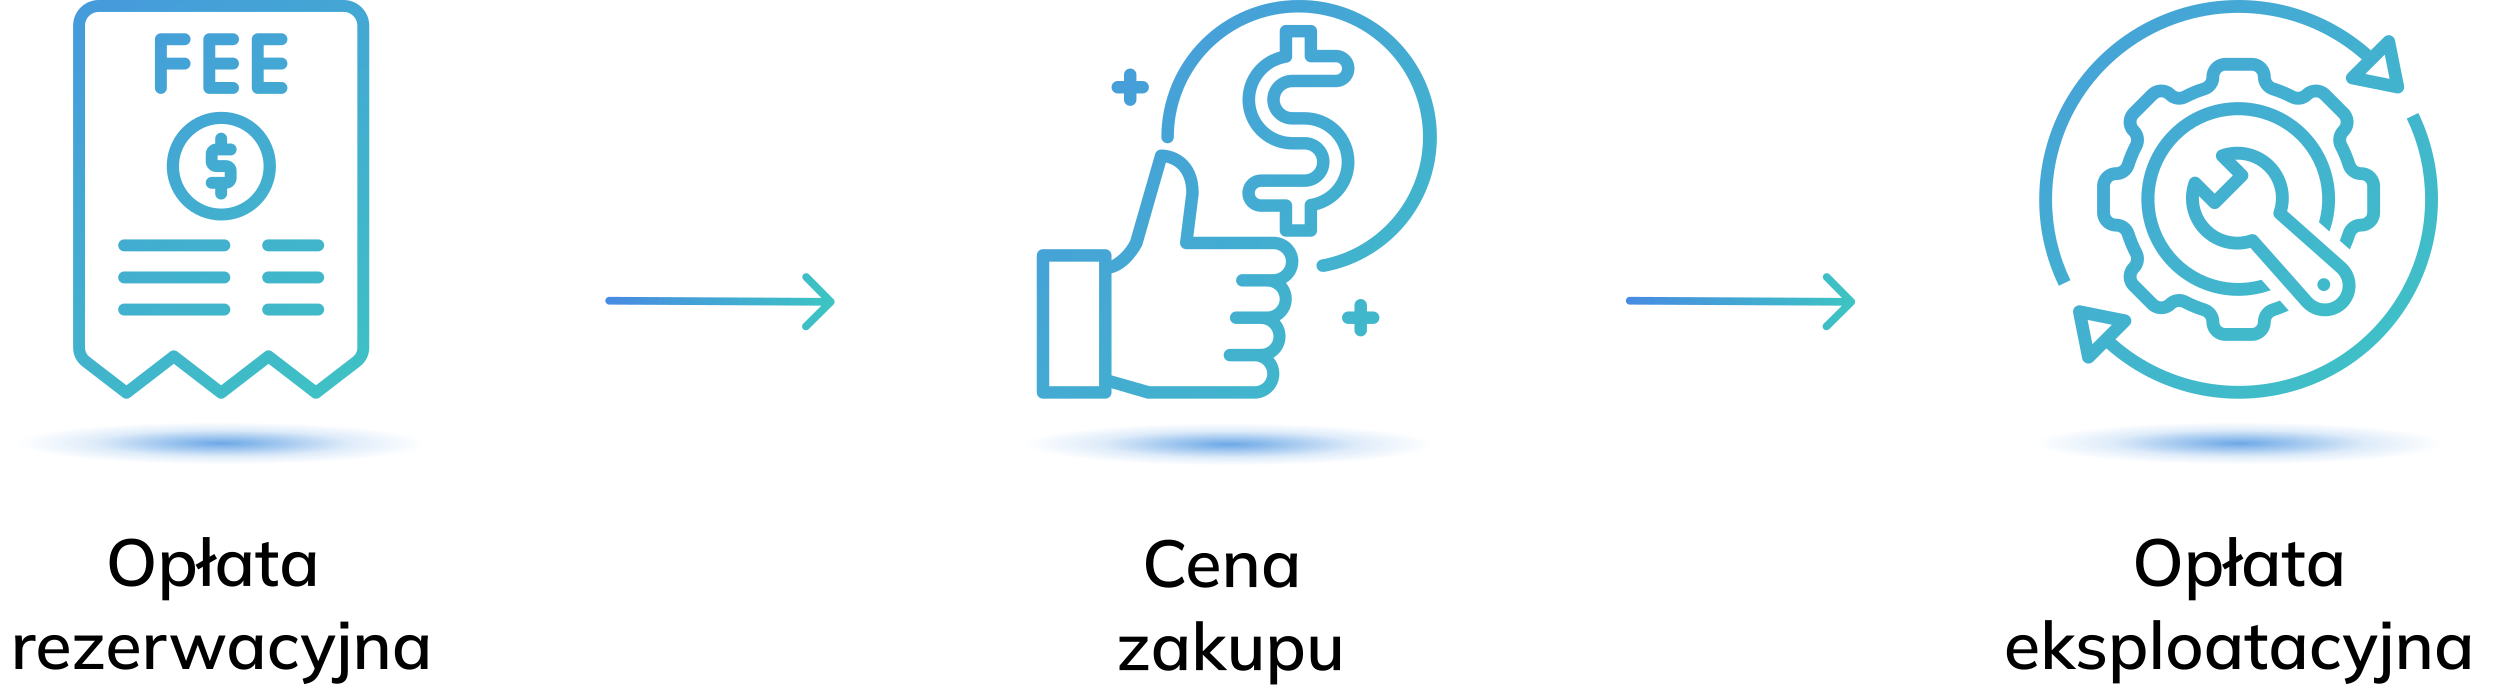 <?xml version="1.0" encoding="UTF-8"?>
<svg xmlns="http://www.w3.org/2000/svg" width="2257" height="620" viewBox="0 0 2257 620" fill="none">
  <path d="M550.018 267.994C548.085 267.984 546.51 269.543 546.5 271.476C546.49 273.409 548.049 274.984 549.982 274.994L550.018 267.994ZM752.46 274.994C753.833 273.634 753.845 271.418 752.485 270.044L730.324 247.658C728.964 246.284 726.748 246.273 725.374 247.633C724.001 248.992 723.989 251.209 725.349 252.582L745.048 272.481L725.149 292.18C723.775 293.54 723.764 295.756 725.124 297.129C726.484 298.503 728.7 298.514 730.073 297.154L752.46 274.994ZM549.982 274.994L749.98 276.006L750.015 269.006L550.018 267.994L549.982 274.994Z" fill="url(#paint0_linear_493_2324)"></path>
  <path d="M1055.08 530.54C1050.76 530.54 1047.08 529.66 1044.04 527.9C1041 526.14 1038.66 523.64 1037.02 520.4C1035.42 517.12 1034.62 513.26 1034.62 508.82C1034.62 504.38 1035.42 500.54 1037.02 497.3C1038.66 494.06 1041 491.56 1044.04 489.8C1047.08 488.04 1050.76 487.16 1055.08 487.16C1058.08 487.16 1060.76 487.6 1063.12 488.48C1065.48 489.36 1067.54 490.64 1069.3 492.32L1067.14 497.3C1065.22 495.66 1063.34 494.48 1061.5 493.76C1059.7 493.04 1057.6 492.68 1055.2 492.68C1050.64 492.68 1047.16 494.08 1044.76 496.88C1042.36 499.68 1041.16 503.66 1041.16 508.82C1041.16 513.98 1042.36 517.98 1044.76 520.82C1047.16 523.62 1050.64 525.02 1055.2 525.02C1057.6 525.02 1059.7 524.66 1061.5 523.94C1063.34 523.22 1065.22 522.02 1067.14 520.34L1069.3 525.32C1067.54 527 1065.48 528.3 1063.12 529.22C1060.76 530.1 1058.08 530.54 1055.08 530.54ZM1088.46 530.54C1083.58 530.54 1079.74 529.16 1076.94 526.4C1074.14 523.64 1072.74 519.82 1072.74 514.94C1072.74 511.78 1073.34 509.02 1074.54 506.66C1075.78 504.3 1077.48 502.48 1079.64 501.2C1081.84 499.88 1084.38 499.22 1087.26 499.22C1090.1 499.22 1092.48 499.82 1094.4 501.02C1096.32 502.22 1097.78 503.92 1098.78 506.12C1099.78 508.28 1100.28 510.84 1100.28 513.8V515.72H1077.48V512.24H1096.14L1095.12 513.02C1095.12 510.02 1094.44 507.7 1093.08 506.06C1091.76 504.38 1089.84 503.54 1087.32 503.54C1084.52 503.54 1082.36 504.52 1080.84 506.48C1079.32 508.4 1078.56 511.06 1078.56 514.46V515.06C1078.56 518.62 1079.42 521.3 1081.14 523.1C1082.9 524.9 1085.38 525.8 1088.58 525.8C1090.34 525.8 1091.98 525.56 1093.5 525.08C1095.06 524.56 1096.54 523.72 1097.94 522.56L1099.92 526.7C1098.52 527.94 1096.82 528.9 1094.82 529.58C1092.82 530.22 1090.7 530.54 1088.46 530.54ZM1107.23 530V507.02C1107.23 505.86 1107.17 504.68 1107.05 503.48C1106.97 502.24 1106.87 501 1106.75 499.76H1112.63L1113.17 506.12H1112.45C1113.37 503.88 1114.79 502.18 1116.71 501.02C1118.63 499.82 1120.85 499.22 1123.37 499.22C1126.93 499.22 1129.61 500.2 1131.41 502.16C1133.25 504.12 1134.17 507.16 1134.17 511.28V530H1128.11V511.64C1128.11 508.96 1127.57 507.04 1126.49 505.88C1125.45 504.68 1123.85 504.08 1121.69 504.08C1119.13 504.08 1117.09 504.88 1115.57 506.48C1114.05 508.04 1113.29 510.16 1113.29 512.84V530H1107.23ZM1154.38 530.54C1151.7 530.54 1149.36 529.92 1147.36 528.68C1145.36 527.44 1143.8 525.64 1142.68 523.28C1141.6 520.92 1141.06 518.12 1141.06 514.88C1141.06 511.6 1141.6 508.8 1142.68 506.48C1143.8 504.16 1145.36 502.38 1147.36 501.14C1149.36 499.86 1151.7 499.22 1154.38 499.22C1157.02 499.22 1159.32 499.88 1161.28 501.2C1163.24 502.52 1164.54 504.32 1165.18 506.6H1164.52L1165.12 499.76H1171C1170.88 501 1170.76 502.24 1170.64 503.48C1170.56 504.68 1170.52 505.86 1170.52 507.02V530H1164.46V523.28H1165.12C1164.48 525.52 1163.16 527.3 1161.16 528.62C1159.2 529.9 1156.94 530.54 1154.38 530.54ZM1155.88 525.8C1158.48 525.8 1160.56 524.88 1162.12 523.04C1163.72 521.2 1164.52 518.48 1164.52 514.88C1164.52 511.28 1163.72 508.58 1162.12 506.78C1160.56 504.94 1158.48 504.02 1155.88 504.02C1153.24 504.02 1151.12 504.94 1149.52 506.78C1147.96 508.58 1147.18 511.28 1147.18 514.88C1147.18 518.48 1147.96 521.2 1149.52 523.04C1151.08 524.88 1153.2 525.8 1155.88 525.8ZM1010.72 605V600.98L1030.4 577.94L1030.46 579.44H1010.72V574.76H1035.98V578.78L1016.12 602L1016.06 600.38H1036.64V605H1010.72ZM1054.86 605.54C1052.18 605.54 1049.84 604.92 1047.84 603.68C1045.84 602.44 1044.28 600.64 1043.16 598.28C1042.08 595.92 1041.54 593.12 1041.54 589.88C1041.54 586.6 1042.08 583.8 1043.16 581.48C1044.28 579.16 1045.84 577.38 1047.84 576.14C1049.84 574.86 1052.18 574.22 1054.86 574.22C1057.5 574.22 1059.8 574.88 1061.76 576.2C1063.72 577.52 1065.02 579.32 1065.66 581.6H1065L1065.6 574.76H1071.48C1071.36 576 1071.24 577.24 1071.12 578.48C1071.04 579.68 1071 580.86 1071 582.02V605H1064.94V598.28H1065.6C1064.96 600.52 1063.64 602.3 1061.64 603.62C1059.68 604.9 1057.42 605.54 1054.86 605.54ZM1056.36 600.8C1058.96 600.8 1061.04 599.88 1062.6 598.04C1064.2 596.2 1065 593.48 1065 589.88C1065 586.28 1064.2 583.58 1062.6 581.78C1061.04 579.94 1058.96 579.02 1056.36 579.02C1053.72 579.02 1051.6 579.94 1050 581.78C1048.44 583.58 1047.66 586.28 1047.66 589.88C1047.66 593.48 1048.44 596.2 1050 598.04C1051.56 599.88 1053.68 600.8 1056.36 600.8ZM1079.84 605V560.84H1085.9V587.96H1086.02L1099.22 574.76H1106.72L1090.76 590.66L1090.82 587.96L1108.04 605H1100.36L1086.02 591.14H1085.9V605H1079.84ZM1122.51 605.54C1118.87 605.54 1116.13 604.56 1114.29 602.6C1112.49 600.6 1111.59 597.54 1111.59 593.42V574.76H1117.65V593.3C1117.65 595.82 1118.17 597.68 1119.21 598.88C1120.25 600.08 1121.83 600.68 1123.95 600.68C1126.35 600.68 1128.29 599.88 1129.77 598.28C1131.25 596.68 1131.99 594.56 1131.99 591.92V574.76H1138.05V605H1132.17V598.52H1132.95C1132.11 600.76 1130.77 602.5 1128.93 603.74C1127.09 604.94 1124.95 605.54 1122.51 605.54ZM1146.93 617.96V582.02C1146.93 580.86 1146.87 579.68 1146.75 578.48C1146.67 577.24 1146.57 576 1146.45 574.76H1152.33L1152.93 581.6H1152.27C1152.91 579.32 1154.19 577.52 1156.11 576.2C1158.07 574.88 1160.39 574.22 1163.07 574.22C1165.75 574.22 1168.09 574.86 1170.09 576.14C1172.09 577.38 1173.63 579.16 1174.71 581.48C1175.83 583.8 1176.39 586.6 1176.39 589.88C1176.39 593.12 1175.83 595.92 1174.71 598.28C1173.63 600.64 1172.09 602.44 1170.09 603.68C1168.09 604.92 1165.75 605.54 1163.07 605.54C1160.43 605.54 1158.13 604.9 1156.17 603.62C1154.25 602.3 1152.97 600.52 1152.33 598.28H1152.99V617.96H1146.93ZM1161.57 600.8C1164.21 600.8 1166.31 599.88 1167.87 598.04C1169.47 596.2 1170.27 593.48 1170.27 589.88C1170.27 586.28 1169.47 583.58 1167.87 581.78C1166.31 579.94 1164.21 579.02 1161.57 579.02C1158.93 579.02 1156.81 579.94 1155.21 581.78C1153.65 583.58 1152.87 586.28 1152.87 589.88C1152.87 593.48 1153.65 596.2 1155.21 598.04C1156.81 599.88 1158.93 600.8 1161.57 600.8ZM1194.23 605.54C1190.59 605.54 1187.85 604.56 1186.01 602.6C1184.21 600.6 1183.31 597.54 1183.31 593.42V574.76H1189.37V593.3C1189.37 595.82 1189.89 597.68 1190.93 598.88C1191.97 600.08 1193.55 600.68 1195.67 600.68C1198.07 600.68 1200.01 599.88 1201.49 598.28C1202.97 596.68 1203.71 594.56 1203.71 591.92V574.76H1209.77V605H1203.89V598.52H1204.67C1203.83 600.76 1202.49 602.5 1200.65 603.74C1198.81 604.94 1196.67 605.54 1194.23 605.54Z" fill="black"></path>
  <ellipse cx="1109.98" cy="401.241" rx="187.359" ry="18.946" fill="url(#paint1_radial_493_2324)"></ellipse>
  <path d="M98.95 507.82C98.95 503.38 99.73 499.54 101.29 496.3C102.85 493.06 105.11 490.56 108.07 488.8C111.07 487.04 114.63 486.16 118.75 486.16C122.83 486.16 126.35 487.04 129.31 488.8C132.27 490.56 134.55 493.06 136.15 496.3C137.79 499.54 138.61 503.36 138.61 507.76C138.61 512.2 137.79 516.06 136.15 519.34C134.55 522.58 132.25 525.1 129.25 526.9C126.29 528.66 122.79 529.54 118.75 529.54C114.63 529.54 111.09 528.66 108.13 526.9C105.17 525.1 102.89 522.58 101.29 519.34C99.73 516.06 98.95 512.22 98.95 507.82ZM105.49 507.82C105.49 512.94 106.61 516.94 108.85 519.82C111.09 522.7 114.39 524.14 118.75 524.14C122.99 524.14 126.27 522.72 128.59 519.88C130.91 517 132.07 512.98 132.07 507.82C132.07 502.66 130.91 498.66 128.59 495.82C126.31 492.98 123.03 491.56 118.75 491.56C114.39 491.56 111.09 492.98 108.85 495.82C106.61 498.66 105.49 502.66 105.49 507.82ZM146.608 541.96V506.02C146.608 504.86 146.548 503.68 146.428 502.48C146.348 501.24 146.248 500 146.128 498.76H152.008L152.608 505.6H151.948C152.588 503.32 153.868 501.52 155.788 500.2C157.748 498.88 160.068 498.22 162.748 498.22C165.428 498.22 167.768 498.86 169.768 500.14C171.768 501.38 173.308 503.16 174.388 505.48C175.508 507.8 176.068 510.6 176.068 513.88C176.068 517.12 175.508 519.92 174.388 522.28C173.308 524.64 171.768 526.44 169.768 527.68C167.768 528.92 165.428 529.54 162.748 529.54C160.108 529.54 157.808 528.9 155.848 527.62C153.928 526.3 152.648 524.52 152.008 522.28H152.668V541.96H146.608ZM161.248 524.8C163.888 524.8 165.988 523.88 167.548 522.04C169.148 520.2 169.948 517.48 169.948 513.88C169.948 510.28 169.148 507.58 167.548 505.78C165.988 503.94 163.888 503.02 161.248 503.02C158.608 503.02 156.488 503.94 154.888 505.78C153.328 507.58 152.548 510.28 152.548 513.88C152.548 517.48 153.328 520.2 154.888 522.04C156.488 523.88 158.608 524.8 161.248 524.8ZM183.17 529V484.84H189.23V529H183.17ZM178.97 514.12L176.57 509.92L193.49 500.14L195.89 504.28L178.97 514.12ZM209.692 529.54C207.012 529.54 204.672 528.92 202.672 527.68C200.672 526.44 199.112 524.64 197.992 522.28C196.912 519.92 196.372 517.12 196.372 513.88C196.372 510.6 196.912 507.8 197.992 505.48C199.112 503.16 200.672 501.38 202.672 500.14C204.672 498.86 207.012 498.22 209.692 498.22C212.332 498.22 214.632 498.88 216.592 500.2C218.552 501.52 219.852 503.32 220.492 505.6H219.832L220.432 498.76H226.312C226.192 500 226.072 501.24 225.952 502.48C225.872 503.68 225.832 504.86 225.832 506.02V529H219.772V522.28H220.432C219.792 524.52 218.472 526.3 216.472 527.62C214.512 528.9 212.252 529.54 209.692 529.54ZM211.192 524.8C213.792 524.8 215.872 523.88 217.432 522.04C219.032 520.2 219.832 517.48 219.832 513.88C219.832 510.28 219.032 507.58 217.432 505.78C215.872 503.94 213.792 503.02 211.192 503.02C208.552 503.02 206.432 503.94 204.832 505.78C203.272 507.58 202.492 510.28 202.492 513.88C202.492 517.48 203.272 520.2 204.832 522.04C206.392 523.88 208.512 524.8 211.192 524.8ZM246.434 529.54C243.154 529.54 240.674 528.66 238.994 526.9C237.314 525.1 236.474 522.42 236.474 518.86V503.44H230.594V498.76H236.474V490.78L242.534 489.16V498.76H250.934V503.44H242.534V518.32C242.534 520.56 242.934 522.16 243.734 523.12C244.534 524.08 245.694 524.56 247.214 524.56C247.974 524.56 248.634 524.5 249.194 524.38C249.794 524.22 250.334 524.04 250.814 523.84V528.76C250.214 529 249.514 529.18 248.714 529.3C247.914 529.46 247.154 529.54 246.434 529.54ZM268.051 529.54C265.371 529.54 263.031 528.92 261.031 527.68C259.031 526.44 257.471 524.64 256.351 522.28C255.271 519.92 254.731 517.12 254.731 513.88C254.731 510.6 255.271 507.8 256.351 505.48C257.471 503.16 259.031 501.38 261.031 500.14C263.031 498.86 265.371 498.22 268.051 498.22C270.691 498.22 272.991 498.88 274.951 500.2C276.911 501.52 278.211 503.32 278.851 505.6H278.191L278.791 498.76H284.671C284.551 500 284.431 501.24 284.311 502.48C284.231 503.68 284.191 504.86 284.191 506.02V529H278.131V522.28H278.791C278.151 524.52 276.831 526.3 274.831 527.62C272.871 528.9 270.611 529.54 268.051 529.54ZM269.551 524.8C272.151 524.8 274.231 523.88 275.791 522.04C277.391 520.2 278.191 517.48 278.191 513.88C278.191 510.28 277.391 507.58 275.791 505.78C274.231 503.94 272.151 503.02 269.551 503.02C266.911 503.02 264.791 503.94 263.191 505.78C261.631 507.58 260.851 510.28 260.851 513.88C260.851 517.48 261.631 520.2 263.191 522.04C264.751 523.88 266.871 524.8 269.551 524.8ZM14.008 604V581.26C14.008 580.02 13.967 578.78 13.887 577.54C13.848 576.26 13.768 575 13.648 573.76H19.527L20.188 581.56H19.227C19.628 579.68 20.308 578.12 21.267 576.88C22.227 575.64 23.387 574.72 24.747 574.12C26.148 573.52 27.608 573.22 29.128 573.22C29.767 573.22 30.308 573.26 30.747 573.34C31.188 573.38 31.628 573.46 32.068 573.58L32.008 578.98C31.328 578.7 30.727 578.54 30.207 578.5C29.727 578.42 29.128 578.38 28.407 578.38C26.648 578.38 25.148 578.78 23.907 579.58C22.668 580.34 21.727 581.38 21.087 582.7C20.448 584.02 20.128 585.44 20.128 586.96V604H14.008ZM50.315 604.54C45.434 604.54 41.594 603.16 38.794 600.4C35.995 597.64 34.594 593.82 34.594 588.94C34.594 585.78 35.194 583.02 36.395 580.66C37.635 578.3 39.334 576.48 41.495 575.2C43.694 573.88 46.234 573.22 49.114 573.22C51.955 573.22 54.334 573.82 56.255 575.02C58.175 576.22 59.635 577.92 60.635 580.12C61.635 582.28 62.135 584.84 62.135 587.8V589.72H39.334V586.24H57.995L56.974 587.02C56.974 584.02 56.294 581.7 54.934 580.06C53.614 578.38 51.694 577.54 49.175 577.54C46.374 577.54 44.215 578.52 42.694 580.48C41.175 582.4 40.414 585.06 40.414 588.46V589.06C40.414 592.62 41.275 595.3 42.995 597.1C44.755 598.9 47.234 599.8 50.434 599.8C52.194 599.8 53.834 599.56 55.355 599.08C56.914 598.56 58.395 597.72 59.794 596.56L61.775 600.7C60.374 601.94 58.675 602.9 56.675 603.58C54.675 604.22 52.554 604.54 50.315 604.54ZM67.296 604V599.98L86.975 576.94L87.035 578.44H67.296V573.76H92.555V577.78L72.695 601L72.635 599.38H93.216V604H67.296ZM113.537 604.54C108.657 604.54 104.817 603.16 102.017 600.4C99.217 597.64 97.817 593.82 97.817 588.94C97.817 585.78 98.417 583.02 99.617 580.66C100.857 578.3 102.557 576.48 104.717 575.2C106.917 573.88 109.457 573.22 112.337 573.22C115.177 573.22 117.557 573.82 119.477 575.02C121.397 576.22 122.857 577.92 123.857 580.12C124.857 582.28 125.357 584.84 125.357 587.8V589.72H102.557V586.24H121.217L120.197 587.02C120.197 584.02 119.517 581.7 118.157 580.06C116.837 578.38 114.917 577.54 112.397 577.54C109.597 577.54 107.437 578.52 105.917 580.48C104.397 582.4 103.637 585.06 103.637 588.46V589.06C103.637 592.62 104.497 595.3 106.217 597.1C107.977 598.9 110.457 599.8 113.657 599.8C115.417 599.8 117.057 599.56 118.577 599.08C120.137 598.56 121.617 597.72 123.017 596.56L124.997 600.7C123.597 601.94 121.897 602.9 119.897 603.58C117.897 604.22 115.777 604.54 113.537 604.54ZM132.191 604V581.26C132.191 580.02 132.151 578.78 132.071 577.54C132.031 576.26 131.951 575 131.831 573.76H137.711L138.371 581.56H137.411C137.811 579.68 138.491 578.12 139.451 576.88C140.411 575.64 141.571 574.72 142.931 574.12C144.331 573.52 145.791 573.22 147.311 573.22C147.951 573.22 148.491 573.26 148.931 573.34C149.371 573.38 149.811 573.46 150.251 573.58L150.191 578.98C149.511 578.7 148.911 578.54 148.391 578.5C147.911 578.42 147.311 578.38 146.591 578.38C144.831 578.38 143.331 578.78 142.091 579.58C140.851 580.34 139.911 581.38 139.271 582.7C138.631 584.02 138.311 585.44 138.311 586.96V604H132.191ZM164.965 604L153.505 573.76H159.805L168.745 598.96H167.185L176.365 573.76H181.045L190.165 598.96H188.665L197.605 573.76H203.665L192.145 604H186.625L177.145 578.32H179.965L170.605 604H164.965ZM220.239 604.54C217.559 604.54 215.219 603.92 213.219 602.68C211.219 601.44 209.659 599.64 208.539 597.28C207.459 594.92 206.919 592.12 206.919 588.88C206.919 585.6 207.459 582.8 208.539 580.48C209.659 578.16 211.219 576.38 213.219 575.14C215.219 573.86 217.559 573.22 220.239 573.22C222.879 573.22 225.179 573.88 227.139 575.2C229.099 576.52 230.399 578.32 231.039 580.6H230.379L230.979 573.76H236.859C236.739 575 236.619 576.24 236.499 577.48C236.419 578.68 236.379 579.86 236.379 581.02V604H230.319V597.28H230.979C230.339 599.52 229.019 601.3 227.019 602.62C225.059 603.9 222.799 604.54 220.239 604.54ZM221.739 599.8C224.339 599.8 226.419 598.88 227.979 597.04C229.579 595.2 230.379 592.48 230.379 588.88C230.379 585.28 229.579 582.58 227.979 580.78C226.419 578.94 224.339 578.02 221.739 578.02C219.099 578.02 216.979 578.94 215.379 580.78C213.819 582.58 213.039 585.28 213.039 588.88C213.039 592.48 213.819 595.2 215.379 597.04C216.939 598.88 219.059 599.8 221.739 599.8ZM258.481 604.54C255.441 604.54 252.781 603.92 250.501 602.68C248.261 601.4 246.521 599.58 245.281 597.22C244.081 594.82 243.481 591.98 243.481 588.7C243.481 585.46 244.101 582.68 245.341 580.36C246.581 578.04 248.321 576.28 250.561 575.08C252.801 573.84 255.441 573.22 258.481 573.22C260.441 573.22 262.341 573.56 264.181 574.24C266.021 574.88 267.541 575.8 268.741 577L266.761 581.26C265.641 580.18 264.381 579.38 262.981 578.86C261.581 578.3 260.221 578.02 258.901 578.02C256.021 578.02 253.761 578.94 252.121 580.78C250.481 582.62 249.661 585.28 249.661 588.76C249.661 592.28 250.481 594.98 252.121 596.86C253.761 598.74 256.021 599.68 258.901 599.68C260.181 599.68 261.521 599.44 262.921 598.96C264.321 598.44 265.601 597.62 266.761 596.5L268.741 600.76C267.501 601.96 265.941 602.9 264.061 603.58C262.221 604.22 260.361 604.54 258.481 604.54ZM274.614 617.62L273.174 612.7C275.054 612.3 276.614 611.82 277.854 611.26C279.134 610.7 280.194 609.96 281.034 609.04C281.874 608.16 282.594 607.02 283.194 605.62L284.694 602.08L284.574 604.54L271.434 573.76H277.914L288.114 598.96H286.494L296.694 573.76H302.934L289.074 606.16C288.194 608.16 287.254 609.84 286.254 611.2C285.254 612.56 284.174 613.66 283.014 614.5C281.854 615.34 280.574 616 279.174 616.48C277.774 616.96 276.254 617.34 274.614 617.62ZM304.142 617.26C303.502 617.26 302.762 617.2 301.922 617.08C301.042 616.96 300.282 616.76 299.642 616.48V611.56C300.162 611.72 300.742 611.86 301.382 611.98C301.982 612.14 302.562 612.22 303.122 612.22C304.682 612.22 305.862 611.72 306.662 610.72C307.502 609.76 307.922 608.16 307.922 605.92V573.76H313.982V606.34C313.982 609.94 313.182 612.66 311.582 614.5C309.982 616.34 307.502 617.26 304.142 617.26ZM307.382 567.46V561.16H314.462V567.46H307.382ZM322.624 604V581.02C322.624 579.86 322.564 578.68 322.444 577.48C322.364 576.24 322.264 575 322.144 573.76H328.024L328.564 580.12H327.844C328.764 577.88 330.184 576.18 332.104 575.02C334.024 573.82 336.244 573.22 338.764 573.22C342.324 573.22 345.004 574.2 346.804 576.16C348.644 578.12 349.564 581.16 349.564 585.28V604H343.504V585.64C343.504 582.96 342.964 581.04 341.884 579.88C340.844 578.68 339.244 578.08 337.084 578.08C334.524 578.08 332.484 578.88 330.964 580.48C329.444 582.04 328.684 584.16 328.684 586.84V604H322.624ZM369.77 604.54C367.09 604.54 364.75 603.92 362.75 602.68C360.75 601.44 359.19 599.64 358.07 597.28C356.99 594.92 356.45 592.12 356.45 588.88C356.45 585.6 356.99 582.8 358.07 580.48C359.19 578.16 360.75 576.38 362.75 575.14C364.75 573.86 367.09 573.22 369.77 573.22C372.41 573.22 374.71 573.88 376.67 575.2C378.63 576.52 379.93 578.32 380.57 580.6H379.91L380.51 573.76H386.39C386.27 575 386.15 576.24 386.03 577.48C385.95 578.68 385.91 579.86 385.91 581.02V604H379.85V597.28H380.51C379.87 599.52 378.55 601.3 376.55 602.62C374.59 603.9 372.33 604.54 369.77 604.54ZM371.27 599.8C373.87 599.8 375.95 598.88 377.51 597.04C379.11 595.2 379.91 592.48 379.91 588.88C379.91 585.28 379.11 582.58 377.51 580.78C375.95 578.94 373.87 578.02 371.27 578.02C368.63 578.02 366.51 578.94 364.91 580.78C363.35 582.58 362.57 585.28 362.57 588.88C362.57 592.48 363.35 595.2 364.91 597.04C366.47 598.88 368.59 599.8 371.27 599.8Z" fill="black"></path>
  <ellipse cx="200.359" cy="400.241" rx="187.359" ry="18.946" fill="url(#paint2_radial_493_2324)"></ellipse>
  <path d="M208.24 140.313C209.666 140.313 211.034 139.746 212.043 138.737C213.052 137.729 213.618 136.361 213.618 134.934C213.618 133.508 213.052 132.14 212.043 131.131C211.034 130.122 209.666 129.556 208.24 129.556H205.05V125.182C205.05 123.756 204.483 122.388 203.474 121.379C202.466 120.37 201.098 119.804 199.671 119.804C198.245 119.804 196.877 120.37 195.868 121.379C194.859 122.388 194.293 123.756 194.293 125.182V129.66C191.946 129.907 189.773 131.012 188.191 132.763C186.609 134.514 185.731 136.788 185.724 139.148V145.768C185.726 148.311 186.738 150.75 188.536 152.548C190.334 154.347 192.773 155.358 195.316 155.36H202.861V159.663H191.102C189.676 159.663 188.308 160.23 187.299 161.239C186.29 162.247 185.724 163.615 185.724 165.042C185.724 166.468 186.29 167.836 187.299 168.845C188.308 169.854 189.676 170.42 191.102 170.42H194.293V174.782C194.293 176.208 194.859 177.576 195.868 178.585C196.877 179.594 198.245 180.16 199.671 180.16C201.098 180.16 202.466 179.594 203.474 178.585C204.483 177.576 205.05 176.208 205.05 174.782V170.304C207.396 170.056 209.568 168.951 211.15 167.2C212.731 165.449 213.61 163.175 213.618 160.816V154.189C213.615 151.646 212.604 149.208 210.805 147.41C209.007 145.612 206.569 144.6 204.026 144.597H196.481V140.294L208.24 140.313Z" fill="url(#paint3_linear_493_2324)"></path>
  <path d="M199.677 100.936C187.118 100.912 175.028 105.706 165.898 114.33C156.768 122.955 151.294 134.753 150.604 147.294C149.914 159.834 154.061 172.162 162.189 181.736C170.318 191.31 181.809 197.401 194.296 198.755C196.082 198.961 197.879 199.064 199.677 199.062C206.152 199.114 212.573 197.883 218.57 195.44C224.567 192.998 230.021 189.392 234.618 184.832C239.214 180.272 242.863 174.846 245.353 168.869C247.842 162.892 249.124 156.48 249.124 150.005C249.124 143.53 247.842 137.119 245.353 131.142C242.863 125.164 239.214 119.739 234.618 115.179C230.021 110.618 224.567 107.013 218.57 104.57C212.573 102.128 206.152 100.897 199.677 100.948V100.936ZM199.677 188.305C198.286 188.307 196.895 188.227 195.513 188.066C185.623 186.952 176.558 182.023 170.247 174.328C163.935 166.633 160.875 156.779 161.719 146.863C162.562 136.946 167.241 127.75 174.761 121.231C182.28 114.712 192.047 111.384 201.983 111.956C211.919 112.528 221.239 116.954 227.962 124.293C234.684 131.632 238.277 141.305 237.976 151.253C237.676 161.2 233.506 170.638 226.353 177.558C219.2 184.478 209.629 188.334 199.677 188.305Z" fill="url(#paint4_linear_493_2324)"></path>
  <path d="M310.239 0H89.115C82.987 0.007 77.112 2.445 72.778 6.778C68.445 11.112 66.007 16.987 66 23.116V314.01C66.01 317.221 66.752 320.387 68.169 323.269C69.586 326.151 71.641 328.672 74.178 330.64L110.854 358.882C111.795 359.607 112.949 360 114.137 360C115.324 360 116.478 359.607 117.419 358.882L156.892 328.455L196.382 358.882C197.324 359.605 198.478 359.998 199.665 359.998C200.852 359.998 202.006 359.605 202.947 358.882L242.42 328.455L281.926 358.882C282.867 359.606 284.02 359.998 285.207 359.998C286.394 359.998 287.547 359.606 288.488 358.882L325.182 330.628C327.722 328.66 329.779 326.14 331.198 323.257C332.617 320.375 333.36 317.207 333.37 313.994V23.116C333.363 16.985 330.923 11.107 326.586 6.773C322.249 2.439 316.37 0.003 310.239 0ZM322.597 314.01C322.592 315.576 322.23 317.121 321.537 318.526C320.845 319.931 319.841 321.159 318.602 322.117L285.187 347.845L245.684 317.418C244.743 316.695 243.589 316.303 242.401 316.303C241.214 316.303 240.06 316.695 239.119 317.418L199.643 347.845L160.159 317.418C159.217 316.693 158.063 316.3 156.875 316.3C155.687 316.3 154.532 316.693 153.591 317.418L114.118 347.845L80.734 322.121C79.496 321.161 78.492 319.932 77.799 318.527C77.107 317.121 76.744 315.576 76.739 314.01V23.116C76.743 19.839 78.046 16.698 80.363 14.381C82.68 12.065 85.821 10.761 89.097 10.757H310.239C313.515 10.761 316.656 12.065 318.973 14.381C321.29 16.698 322.593 19.839 322.597 23.116V314.01Z" fill="url(#paint5_linear_493_2324)"></path>
  <path d="M145.246 84.766C146.673 84.766 148.041 84.199 149.049 83.19C150.058 82.182 150.625 80.814 150.625 79.387V62.791H166.665C168.092 62.791 169.46 62.224 170.468 61.215C171.477 60.206 172.044 58.838 172.044 57.412C172.044 55.985 171.477 54.617 170.468 53.609C169.46 52.6 168.092 52.033 166.665 52.033H150.625V40.803H166.665C168.092 40.803 169.46 40.236 170.468 39.228C171.477 38.219 172.044 36.851 172.044 35.424C172.044 33.998 171.477 32.63 170.468 31.621C169.46 30.613 168.092 30.046 166.665 30.046H145.246C144.54 30.045 143.84 30.184 143.187 30.454C142.535 30.725 141.942 31.121 141.442 31.62C140.942 32.12 140.546 32.713 140.276 33.366C140.006 34.018 139.867 34.718 139.868 35.424V79.375C139.866 80.082 140.004 80.783 140.273 81.437C140.543 82.091 140.939 82.685 141.439 83.186C141.938 83.687 142.532 84.084 143.185 84.355C143.838 84.626 144.539 84.766 145.246 84.766Z" fill="url(#paint6_linear_493_2324)"></path>
  <path d="M188.969 84.766H210.385C211.812 84.766 213.18 84.199 214.188 83.19C215.197 82.182 215.764 80.814 215.764 79.387C215.764 77.961 215.197 76.593 214.188 75.584C213.18 74.575 211.812 74.009 210.385 74.009H194.348V62.781H210.385C211.812 62.781 213.18 62.215 214.188 61.206C215.197 60.197 215.764 58.829 215.764 57.403C215.764 55.976 215.197 54.608 214.188 53.599C213.18 52.591 211.812 52.024 210.385 52.024H194.348V40.803H210.385C211.812 40.803 213.18 40.236 214.188 39.228C215.197 38.219 215.764 36.851 215.764 35.424C215.764 33.998 215.197 32.63 214.188 31.621C213.18 30.613 211.812 30.046 210.385 30.046H188.969C188.263 30.045 187.563 30.184 186.911 30.454C186.258 30.725 185.665 31.121 185.165 31.62C184.666 32.12 184.269 32.713 183.999 33.366C183.729 34.018 183.59 34.718 183.591 35.424V79.375C183.589 80.082 183.727 80.783 183.997 81.437C184.266 82.091 184.662 82.685 185.162 83.186C185.661 83.687 186.255 84.084 186.908 84.355C187.562 84.626 188.262 84.766 188.969 84.766Z" fill="url(#paint7_linear_493_2324)"></path>
  <path d="M232.689 84.766H254.108C255.535 84.766 256.903 84.199 257.912 83.19C258.92 82.182 259.487 80.814 259.487 79.387C259.487 77.961 258.92 76.593 257.912 75.584C256.903 74.575 255.535 74.009 254.108 74.009H238.068V62.781H254.108C255.535 62.781 256.903 62.215 257.912 61.206C258.92 60.197 259.487 58.829 259.487 57.403C259.487 55.976 258.92 54.608 257.912 53.599C256.903 52.591 255.535 52.024 254.108 52.024H238.068V40.803H254.108C255.535 40.803 256.903 40.236 257.912 39.228C258.92 38.219 259.487 36.851 259.487 35.424C259.487 33.998 258.92 32.63 257.912 31.621C256.903 30.613 255.535 30.046 254.108 30.046H232.689C231.983 30.045 231.283 30.184 230.631 30.454C229.978 30.725 229.385 31.121 228.885 31.62C228.386 32.12 227.99 32.713 227.719 33.366C227.449 34.018 227.31 34.718 227.311 35.424V79.375C227.309 80.082 227.447 80.783 227.717 81.437C227.986 82.091 228.382 82.685 228.882 83.186C229.381 83.687 229.975 84.084 230.628 84.355C231.282 84.626 231.982 84.766 232.689 84.766Z" fill="url(#paint8_linear_493_2324)"></path>
  <path d="M202.533 216.12H112.084C110.657 216.12 109.289 216.687 108.28 217.696C107.272 218.704 106.705 220.072 106.705 221.499C106.705 222.925 107.272 224.293 108.28 225.302C109.289 226.311 110.657 226.877 112.084 226.877H202.533C203.959 226.877 205.327 226.311 206.336 225.302C207.344 224.293 207.911 222.925 207.911 221.499C207.911 220.072 207.344 218.704 206.336 217.696C205.327 216.687 203.959 216.12 202.533 216.12Z" fill="url(#paint9_linear_493_2324)"></path>
  <path d="M287.271 216.12H242.091C240.665 216.12 239.296 216.687 238.288 217.696C237.279 218.704 236.712 220.072 236.712 221.499C236.712 222.925 237.279 224.293 238.288 225.302C239.296 226.311 240.665 226.877 242.091 226.877H287.271C288.697 226.877 290.065 226.311 291.074 225.302C292.083 224.293 292.649 222.925 292.649 221.499C292.649 220.072 292.083 218.704 291.074 217.696C290.065 216.687 288.697 216.12 287.271 216.12Z" fill="url(#paint10_linear_493_2324)"></path>
  <path d="M202.533 245.1H112.084C110.657 245.1 109.289 245.666 108.28 246.675C107.272 247.684 106.705 249.052 106.705 250.478C106.705 251.905 107.272 253.273 108.28 254.282C109.289 255.29 110.657 255.857 112.084 255.857H202.533C203.959 255.857 205.327 255.29 206.336 254.282C207.344 253.273 207.911 251.905 207.911 250.478C207.911 249.052 207.344 247.684 206.336 246.675C205.327 245.666 203.959 245.1 202.533 245.1Z" fill="url(#paint11_linear_493_2324)"></path>
  <path d="M287.271 245.1H242.091C240.665 245.1 239.296 245.666 238.288 246.675C237.279 247.684 236.712 249.052 236.712 250.478C236.712 251.905 237.279 253.273 238.288 254.282C239.296 255.29 240.665 255.857 242.091 255.857H287.271C288.697 255.857 290.065 255.29 291.074 254.282C292.083 253.273 292.649 251.905 292.649 250.478C292.649 249.052 292.083 247.684 291.074 246.675C290.065 245.666 288.697 245.1 287.271 245.1Z" fill="url(#paint12_linear_493_2324)"></path>
  <path d="M202.533 274.076H112.084C110.657 274.076 109.289 274.643 108.28 275.652C107.272 276.66 106.705 278.028 106.705 279.455C106.705 280.881 107.272 282.249 108.28 283.258C109.289 284.267 110.657 284.833 112.084 284.833H202.533C203.959 284.833 205.327 284.267 206.336 283.258C207.344 282.249 207.911 280.881 207.911 279.455C207.911 278.028 207.344 276.66 206.336 275.652C205.327 274.643 203.959 274.076 202.533 274.076Z" fill="url(#paint13_linear_493_2324)"></path>
  <path d="M287.271 274.076H242.091C240.665 274.076 239.296 274.643 238.288 275.652C237.279 276.66 236.712 278.028 236.712 279.455C236.712 280.881 237.279 282.249 238.288 283.258C239.296 284.267 240.665 284.833 242.091 284.833H287.271C288.697 284.833 290.065 284.267 291.074 283.258C292.083 282.249 292.649 280.881 292.649 279.455C292.649 278.028 292.083 276.66 291.074 275.652C290.065 274.643 288.697 274.076 287.271 274.076Z" fill="url(#paint14_linear_493_2324)"></path>
  <path d="M1471.37 267.994C1469.43 267.984 1467.86 269.543 1467.85 271.476C1467.84 273.409 1469.4 274.984 1471.33 274.994L1471.37 267.994ZM1673.81 274.994C1675.18 273.634 1675.19 271.418 1673.83 270.044L1651.67 247.658C1650.31 246.284 1648.1 246.273 1646.72 247.633C1645.35 248.992 1645.34 251.209 1646.7 252.582L1666.4 272.481L1646.5 292.18C1645.12 293.54 1645.11 295.756 1646.47 297.129C1647.83 298.503 1650.05 298.514 1651.42 297.154L1673.81 274.994ZM1471.33 274.994L1671.33 276.006L1671.36 269.006L1471.37 267.994L1471.33 274.994Z" fill="url(#paint15_linear_493_2324)"></path>
  <path d="M1928.45 507.82C1928.45 503.38 1929.23 499.54 1930.79 496.3C1932.35 493.06 1934.61 490.56 1937.57 488.8C1940.57 487.04 1944.13 486.16 1948.25 486.16C1952.33 486.16 1955.85 487.04 1958.81 488.8C1961.77 490.56 1964.05 493.06 1965.65 496.3C1967.29 499.54 1968.11 503.36 1968.11 507.76C1968.11 512.2 1967.29 516.06 1965.65 519.34C1964.05 522.58 1961.75 525.1 1958.75 526.9C1955.79 528.66 1952.29 529.54 1948.25 529.54C1944.13 529.54 1940.59 528.66 1937.63 526.9C1934.67 525.1 1932.39 522.58 1930.79 519.34C1929.23 516.06 1928.45 512.22 1928.45 507.82ZM1934.99 507.82C1934.99 512.94 1936.11 516.94 1938.35 519.82C1940.59 522.7 1943.89 524.14 1948.25 524.14C1952.49 524.14 1955.77 522.72 1958.09 519.88C1960.41 517 1961.57 512.98 1961.57 507.82C1961.57 502.66 1960.41 498.66 1958.09 495.82C1955.81 492.98 1952.53 491.56 1948.25 491.56C1943.89 491.56 1940.59 492.98 1938.35 495.82C1936.11 498.66 1934.99 502.66 1934.99 507.82ZM1976.11 541.96V506.02C1976.11 504.86 1976.05 503.68 1975.93 502.48C1975.85 501.24 1975.75 500 1975.63 498.76H1981.51L1982.11 505.6H1981.45C1982.09 503.32 1983.37 501.52 1985.29 500.2C1987.25 498.88 1989.57 498.22 1992.25 498.22C1994.93 498.22 1997.27 498.86 1999.27 500.14C2001.27 501.38 2002.81 503.16 2003.89 505.48C2005.01 507.8 2005.57 510.6 2005.57 513.88C2005.57 517.12 2005.01 519.92 2003.89 522.28C2002.81 524.64 2001.27 526.44 1999.27 527.68C1997.27 528.92 1994.93 529.54 1992.25 529.54C1989.61 529.54 1987.31 528.9 1985.35 527.62C1983.43 526.3 1982.15 524.52 1981.51 522.28H1982.17V541.96H1976.11ZM1990.75 524.8C1993.39 524.8 1995.49 523.88 1997.05 522.04C1998.65 520.2 1999.45 517.48 1999.45 513.88C1999.45 510.28 1998.65 507.58 1997.05 505.78C1995.49 503.94 1993.39 503.02 1990.75 503.02C1988.11 503.02 1985.99 503.94 1984.39 505.78C1982.83 507.58 1982.05 510.28 1982.05 513.88C1982.05 517.48 1982.83 520.2 1984.39 522.04C1985.99 523.88 1988.11 524.8 1990.75 524.8ZM2012.67 529V484.84H2018.73V529H2012.67ZM2008.47 514.12L2006.07 509.92L2022.99 500.14L2025.39 504.28L2008.47 514.12ZM2039.19 529.54C2036.51 529.54 2034.17 528.92 2032.17 527.68C2030.17 526.44 2028.61 524.64 2027.49 522.28C2026.41 519.92 2025.87 517.12 2025.87 513.88C2025.87 510.6 2026.41 507.8 2027.49 505.48C2028.61 503.16 2030.17 501.38 2032.17 500.14C2034.17 498.86 2036.51 498.22 2039.19 498.22C2041.83 498.22 2044.13 498.88 2046.09 500.2C2048.05 501.52 2049.35 503.32 2049.99 505.6H2049.33L2049.93 498.76H2055.81C2055.69 500 2055.57 501.24 2055.45 502.48C2055.37 503.68 2055.33 504.86 2055.33 506.02V529H2049.27V522.28H2049.93C2049.29 524.52 2047.97 526.3 2045.97 527.62C2044.01 528.9 2041.75 529.54 2039.19 529.54ZM2040.69 524.8C2043.29 524.8 2045.37 523.88 2046.93 522.04C2048.53 520.2 2049.33 517.48 2049.33 513.88C2049.33 510.28 2048.53 507.58 2046.93 505.78C2045.37 503.94 2043.29 503.02 2040.69 503.02C2038.05 503.02 2035.93 503.94 2034.33 505.78C2032.77 507.58 2031.99 510.28 2031.99 513.88C2031.99 517.48 2032.77 520.2 2034.33 522.04C2035.89 523.88 2038.01 524.8 2040.69 524.8ZM2075.93 529.54C2072.65 529.54 2070.17 528.66 2068.49 526.9C2066.81 525.1 2065.97 522.42 2065.97 518.86V503.44H2060.09V498.76H2065.97V490.78L2072.03 489.16V498.76H2080.43V503.44H2072.03V518.32C2072.03 520.56 2072.43 522.16 2073.23 523.12C2074.03 524.08 2075.19 524.56 2076.71 524.56C2077.47 524.56 2078.13 524.5 2078.69 524.38C2079.29 524.22 2079.83 524.04 2080.31 523.84V528.76C2079.71 529 2079.01 529.18 2078.21 529.3C2077.41 529.46 2076.65 529.54 2075.93 529.54ZM2097.55 529.54C2094.87 529.54 2092.53 528.92 2090.53 527.68C2088.53 526.44 2086.97 524.64 2085.85 522.28C2084.77 519.92 2084.23 517.12 2084.23 513.88C2084.23 510.6 2084.77 507.8 2085.85 505.48C2086.97 503.16 2088.53 501.38 2090.53 500.14C2092.53 498.86 2094.87 498.22 2097.55 498.22C2100.19 498.22 2102.49 498.88 2104.45 500.2C2106.41 501.52 2107.71 503.32 2108.35 505.6H2107.69L2108.29 498.76H2114.17C2114.05 500 2113.93 501.24 2113.81 502.48C2113.73 503.68 2113.69 504.86 2113.69 506.02V529H2107.63V522.28H2108.29C2107.65 524.52 2106.33 526.3 2104.33 527.62C2102.37 528.9 2100.11 529.54 2097.55 529.54ZM2099.05 524.8C2101.65 524.8 2103.73 523.88 2105.29 522.04C2106.89 520.2 2107.69 517.48 2107.69 513.88C2107.69 510.28 2106.89 507.58 2105.29 505.78C2103.73 503.94 2101.65 503.02 2099.05 503.02C2096.41 503.02 2094.29 503.94 2092.69 505.78C2091.13 507.58 2090.35 510.28 2090.35 513.88C2090.35 517.48 2091.13 520.2 2092.69 522.04C2094.25 523.88 2096.37 524.8 2099.05 524.8ZM1827.49 604.54C1822.61 604.54 1818.77 603.16 1815.97 600.4C1813.17 597.64 1811.77 593.82 1811.77 588.94C1811.77 585.78 1812.37 583.02 1813.57 580.66C1814.81 578.3 1816.51 576.48 1818.67 575.2C1820.87 573.88 1823.41 573.22 1826.29 573.22C1829.13 573.22 1831.51 573.82 1833.43 575.02C1835.35 576.22 1836.81 577.92 1837.81 580.12C1838.81 582.28 1839.31 584.84 1839.31 587.8V589.72H1816.51V586.24H1835.17L1834.15 587.02C1834.15 584.02 1833.47 581.7 1832.11 580.06C1830.79 578.38 1828.87 577.54 1826.35 577.54C1823.55 577.54 1821.39 578.52 1819.87 580.48C1818.35 582.4 1817.59 585.06 1817.59 588.46V589.06C1817.59 592.62 1818.45 595.3 1820.17 597.1C1821.93 598.9 1824.41 599.8 1827.61 599.8C1829.37 599.8 1831.01 599.56 1832.53 599.08C1834.09 598.56 1835.57 597.72 1836.97 596.56L1838.95 600.7C1837.55 601.94 1835.85 602.9 1833.85 603.58C1831.85 604.22 1829.73 604.54 1827.49 604.54ZM1846.26 604V559.84H1852.32V586.96H1852.44L1865.64 573.76H1873.14L1857.18 589.66L1857.24 586.96L1874.46 604H1866.78L1852.44 590.14H1852.32V604H1846.26ZM1888.05 604.54C1885.53 604.54 1883.21 604.22 1881.09 603.58C1878.97 602.94 1877.21 602.04 1875.81 600.88L1877.67 596.74C1879.15 597.86 1880.79 598.7 1882.59 599.26C1884.39 599.82 1886.23 600.1 1888.11 600.1C1890.31 600.1 1891.97 599.72 1893.09 598.96C1894.21 598.16 1894.77 597.08 1894.77 595.72C1894.77 594.68 1894.41 593.84 1893.69 593.2C1893.01 592.56 1891.87 592.08 1890.27 591.76L1884.51 590.62C1881.95 590.06 1880.01 589.1 1878.69 587.74C1877.37 586.38 1876.71 584.64 1876.71 582.52C1876.71 580.72 1877.19 579.12 1878.15 577.72C1879.15 576.32 1880.55 575.22 1882.35 574.42C1884.19 573.62 1886.33 573.22 1888.77 573.22C1891.01 573.22 1893.09 573.54 1895.01 574.18C1896.93 574.82 1898.53 575.74 1899.81 576.94L1897.89 580.96C1896.65 579.92 1895.25 579.12 1893.69 578.56C1892.13 577.96 1890.55 577.66 1888.95 577.66C1886.71 577.66 1885.05 578.08 1883.97 578.92C1882.89 579.76 1882.35 580.86 1882.35 582.22C1882.35 583.26 1882.67 584.12 1883.31 584.8C1883.99 585.44 1885.05 585.94 1886.49 586.3L1892.25 587.44C1894.97 588 1897.01 588.92 1898.37 590.2C1899.73 591.48 1900.41 593.2 1900.41 595.36C1900.41 597.24 1899.89 598.88 1898.85 600.28C1897.81 601.68 1896.37 602.74 1894.53 603.46C1892.69 604.18 1890.53 604.54 1888.05 604.54ZM1907.55 616.96V581.02C1907.55 579.86 1907.49 578.68 1907.37 577.48C1907.29 576.24 1907.19 575 1907.07 573.76H1912.95L1913.55 580.6H1912.89C1913.53 578.32 1914.81 576.52 1916.73 575.2C1918.69 573.88 1921.01 573.22 1923.69 573.22C1926.37 573.22 1928.71 573.86 1930.71 575.14C1932.71 576.38 1934.25 578.16 1935.33 580.48C1936.45 582.8 1937.01 585.6 1937.01 588.88C1937.01 592.12 1936.45 594.92 1935.33 597.28C1934.25 599.64 1932.71 601.44 1930.71 602.68C1928.71 603.92 1926.37 604.54 1923.69 604.54C1921.05 604.54 1918.75 603.9 1916.79 602.62C1914.87 601.3 1913.59 599.52 1912.95 597.28H1913.61V616.96H1907.55ZM1922.19 599.8C1924.83 599.8 1926.93 598.88 1928.49 597.04C1930.09 595.2 1930.89 592.48 1930.89 588.88C1930.89 585.28 1930.09 582.58 1928.49 580.78C1926.93 578.94 1924.83 578.02 1922.19 578.02C1919.55 578.02 1917.43 578.94 1915.83 580.78C1914.27 582.58 1913.49 585.28 1913.49 588.88C1913.49 592.48 1914.27 595.2 1915.83 597.04C1917.43 598.88 1919.55 599.8 1922.19 599.8ZM1944.11 604V559.84H1950.17V604H1944.11ZM1972.02 604.54C1969.02 604.54 1966.42 603.92 1964.22 602.68C1962.02 601.4 1960.32 599.6 1959.12 597.28C1957.92 594.92 1957.32 592.12 1957.32 588.88C1957.32 585.64 1957.92 582.86 1959.12 580.54C1960.32 578.18 1962.02 576.38 1964.22 575.14C1966.42 573.86 1969.02 573.22 1972.02 573.22C1975.02 573.22 1977.62 573.86 1979.82 575.14C1982.06 576.38 1983.78 578.18 1984.98 580.54C1986.22 582.86 1986.84 585.64 1986.84 588.88C1986.84 592.12 1986.22 594.92 1984.98 597.28C1983.78 599.6 1982.06 601.4 1979.82 602.68C1977.62 603.92 1975.02 604.54 1972.02 604.54ZM1972.02 599.8C1974.66 599.8 1976.76 598.88 1978.32 597.04C1979.88 595.2 1980.66 592.48 1980.66 588.88C1980.66 585.28 1979.88 582.58 1978.32 580.78C1976.76 578.94 1974.66 578.02 1972.02 578.02C1969.42 578.02 1967.34 578.94 1965.78 580.78C1964.22 582.58 1963.44 585.28 1963.44 588.88C1963.44 592.48 1964.2 595.2 1965.72 597.04C1967.28 598.88 1969.38 599.8 1972.02 599.8ZM2005.5 604.54C2002.82 604.54 2000.48 603.92 1998.48 602.68C1996.48 601.44 1994.92 599.64 1993.8 597.28C1992.72 594.92 1992.18 592.12 1992.18 588.88C1992.18 585.6 1992.72 582.8 1993.8 580.48C1994.92 578.16 1996.48 576.38 1998.48 575.14C2000.48 573.86 2002.82 573.22 2005.5 573.22C2008.14 573.22 2010.44 573.88 2012.4 575.2C2014.36 576.52 2015.66 578.32 2016.3 580.6H2015.64L2016.24 573.76H2022.12C2022 575 2021.88 576.24 2021.76 577.48C2021.68 578.68 2021.64 579.86 2021.64 581.02V604H2015.58V597.28H2016.24C2015.6 599.52 2014.28 601.3 2012.28 602.62C2010.32 603.9 2008.06 604.54 2005.5 604.54ZM2007 599.8C2009.6 599.8 2011.68 598.88 2013.24 597.04C2014.84 595.2 2015.64 592.48 2015.64 588.88C2015.64 585.28 2014.84 582.58 2013.24 580.78C2011.68 578.94 2009.6 578.02 2007 578.02C2004.36 578.02 2002.24 578.94 2000.64 580.78C1999.08 582.58 1998.3 585.28 1998.3 588.88C1998.3 592.48 1999.08 595.2 2000.64 597.04C2002.2 598.88 2004.32 599.8 2007 599.8ZM2042.24 604.54C2038.96 604.54 2036.48 603.66 2034.8 601.9C2033.12 600.1 2032.28 597.42 2032.28 593.86V578.44H2026.4V573.76H2032.28V565.78L2038.34 564.16V573.76H2046.74V578.44H2038.34V593.32C2038.34 595.56 2038.74 597.16 2039.54 598.12C2040.34 599.08 2041.5 599.56 2043.02 599.56C2043.78 599.56 2044.44 599.5 2045 599.38C2045.6 599.22 2046.14 599.04 2046.62 598.84V603.76C2046.02 604 2045.32 604.18 2044.52 604.3C2043.72 604.46 2042.96 604.54 2042.24 604.54ZM2063.86 604.54C2061.18 604.54 2058.84 603.92 2056.84 602.68C2054.84 601.44 2053.28 599.64 2052.16 597.28C2051.08 594.92 2050.54 592.12 2050.54 588.88C2050.54 585.6 2051.08 582.8 2052.16 580.48C2053.28 578.16 2054.84 576.38 2056.84 575.14C2058.84 573.86 2061.18 573.22 2063.86 573.22C2066.5 573.22 2068.8 573.88 2070.76 575.2C2072.72 576.52 2074.02 578.32 2074.66 580.6H2074L2074.6 573.76H2080.48C2080.36 575 2080.24 576.24 2080.12 577.48C2080.04 578.68 2080 579.86 2080 581.02V604H2073.94V597.28H2074.6C2073.96 599.52 2072.64 601.3 2070.64 602.62C2068.68 603.9 2066.42 604.54 2063.86 604.54ZM2065.36 599.8C2067.96 599.8 2070.04 598.88 2071.6 597.04C2073.2 595.2 2074 592.48 2074 588.88C2074 585.28 2073.2 582.58 2071.6 580.78C2070.04 578.94 2067.96 578.02 2065.36 578.02C2062.72 578.02 2060.6 578.94 2059 580.78C2057.44 582.58 2056.66 585.28 2056.66 588.88C2056.66 592.48 2057.44 595.2 2059 597.04C2060.56 598.88 2062.68 599.8 2065.36 599.8ZM2102.1 604.54C2099.06 604.54 2096.4 603.92 2094.12 602.68C2091.88 601.4 2090.14 599.58 2088.9 597.22C2087.7 594.82 2087.1 591.98 2087.1 588.7C2087.1 585.46 2087.72 582.68 2088.96 580.36C2090.2 578.04 2091.94 576.28 2094.18 575.08C2096.42 573.84 2099.06 573.22 2102.1 573.22C2104.06 573.22 2105.96 573.56 2107.8 574.24C2109.64 574.88 2111.16 575.8 2112.36 577L2110.38 581.26C2109.26 580.18 2108 579.38 2106.6 578.86C2105.2 578.3 2103.84 578.02 2102.52 578.02C2099.64 578.02 2097.38 578.94 2095.74 580.78C2094.1 582.62 2093.28 585.28 2093.28 588.76C2093.28 592.28 2094.1 594.98 2095.74 596.86C2097.38 598.74 2099.64 599.68 2102.52 599.68C2103.8 599.68 2105.14 599.44 2106.54 598.96C2107.94 598.44 2109.22 597.62 2110.38 596.5L2112.36 600.76C2111.12 601.96 2109.56 602.9 2107.68 603.58C2105.84 604.22 2103.98 604.54 2102.1 604.54ZM2118.23 617.62L2116.79 612.7C2118.67 612.3 2120.23 611.82 2121.47 611.26C2122.75 610.7 2123.81 609.96 2124.65 609.04C2125.49 608.16 2126.21 607.02 2126.81 605.62L2128.31 602.08L2128.19 604.54L2115.05 573.76H2121.53L2131.73 598.96H2130.11L2140.31 573.76H2146.55L2132.69 606.16C2131.81 608.16 2130.87 609.84 2129.87 611.2C2128.87 612.56 2127.79 613.66 2126.63 614.5C2125.47 615.34 2124.19 616 2122.79 616.48C2121.39 616.96 2119.87 617.34 2118.23 617.62ZM2147.76 617.26C2147.12 617.26 2146.38 617.2 2145.54 617.08C2144.66 616.96 2143.9 616.76 2143.26 616.48V611.56C2143.78 611.72 2144.36 611.86 2145 611.98C2145.6 612.14 2146.18 612.22 2146.74 612.22C2148.3 612.22 2149.48 611.72 2150.28 610.72C2151.12 609.76 2151.54 608.16 2151.54 605.92V573.76H2157.6V606.34C2157.6 609.94 2156.8 612.66 2155.2 614.5C2153.6 616.34 2151.12 617.26 2147.76 617.26ZM2151 567.46V561.16H2158.08V567.46H2151ZM2166.24 604V581.02C2166.24 579.86 2166.18 578.68 2166.06 577.48C2165.98 576.24 2165.88 575 2165.76 573.76H2171.64L2172.18 580.12H2171.46C2172.38 577.88 2173.8 576.18 2175.72 575.02C2177.64 573.82 2179.86 573.22 2182.38 573.22C2185.94 573.22 2188.62 574.2 2190.42 576.16C2192.26 578.12 2193.18 581.16 2193.18 585.28V604H2187.12V585.64C2187.12 582.96 2186.58 581.04 2185.5 579.88C2184.46 578.68 2182.86 578.08 2180.7 578.08C2178.14 578.08 2176.1 578.88 2174.58 580.48C2173.06 582.04 2172.3 584.16 2172.3 586.84V604H2166.24ZM2213.39 604.54C2210.71 604.54 2208.37 603.92 2206.37 602.68C2204.37 601.44 2202.81 599.64 2201.69 597.28C2200.61 594.92 2200.07 592.12 2200.07 588.88C2200.07 585.6 2200.61 582.8 2201.69 580.48C2202.81 578.16 2204.37 576.38 2206.37 575.14C2208.37 573.86 2210.71 573.22 2213.39 573.22C2216.03 573.22 2218.33 573.88 2220.29 575.2C2222.25 576.52 2223.55 578.32 2224.19 580.6H2223.53L2224.13 573.76H2230.01C2229.89 575 2229.77 576.24 2229.65 577.48C2229.57 578.68 2229.53 579.86 2229.53 581.02V604H2223.47V597.28H2224.13C2223.49 599.52 2222.17 601.3 2220.17 602.62C2218.21 603.9 2215.95 604.54 2213.39 604.54ZM2214.89 599.8C2217.49 599.8 2219.57 598.88 2221.13 597.04C2222.73 595.2 2223.53 592.48 2223.53 588.88C2223.53 585.28 2222.73 582.58 2221.13 580.78C2219.57 578.94 2217.49 578.02 2214.89 578.02C2212.25 578.02 2210.13 578.94 2208.53 580.78C2206.97 582.58 2206.19 585.28 2206.19 588.88C2206.19 592.48 2206.97 595.2 2208.53 597.04C2210.09 598.88 2212.21 599.8 2214.89 599.8Z" fill="black"></path>
  <ellipse cx="2021.7" cy="400.241" rx="187.359" ry="18.946" fill="url(#paint16_radial_493_2324)"></ellipse>
  <path d="M1172.2 236.21C1172.2 230.244 1169.83 224.522 1165.61 220.303C1161.4 216.085 1155.67 213.715 1149.71 213.715H1077.33L1082.22 175.022C1082.25 174.798 1082.25 174.572 1082.22 174.348C1082.22 143.191 1060.18 134.98 1048.48 134.98C1047.22 134.934 1045.97 135.313 1044.95 136.058C1043.93 136.803 1043.19 137.869 1042.85 139.086L1020.36 217.201C1016.58 224.652 1010.72 230.846 1003.49 235.029V230.586C1003.49 229.095 1002.89 227.664 1001.84 226.61C1000.78 225.555 999.354 224.962 997.863 224.962H941.624C940.132 224.962 938.702 225.555 937.647 226.61C936.593 227.664 936 229.095 936 230.586V354.312C936 355.803 936.593 357.234 937.647 358.288C938.702 359.343 940.132 359.936 941.624 359.936H997.863C999.354 359.936 1000.78 359.343 1001.84 358.288C1002.89 357.234 1003.49 355.803 1003.49 354.312V350.544L1035.71 359.936C1036.21 360.022 1036.73 360.022 1037.23 359.936H1132.84C1137.1 359.875 1141.25 358.607 1144.82 356.277C1148.39 353.947 1151.22 350.651 1152.99 346.774C1154.75 342.897 1155.38 338.598 1154.8 334.377C1154.22 330.156 1152.46 326.186 1149.71 322.93C1152.49 321.254 1154.88 318.993 1156.71 316.304C1158.54 313.615 1159.76 310.562 1160.3 307.355C1160.83 304.148 1160.66 300.863 1159.81 297.726C1158.95 294.59 1157.42 291.677 1155.33 289.187C1158.12 287.51 1160.51 285.25 1162.33 282.561C1164.16 279.872 1165.39 276.819 1165.92 273.612C1166.45 270.404 1166.29 267.12 1165.43 263.983C1164.57 260.847 1163.05 257.933 1160.96 255.444C1164.34 253.491 1167.16 250.69 1169.13 247.317C1171.1 243.945 1172.16 240.117 1172.2 236.21ZM992.239 348.688H947.248V236.21H992.239V348.688ZM1132.84 348.688H1038.02L1003.49 338.846V246.783C1020.36 242.903 1030.54 222.825 1030.99 221.869C1031.14 221.542 1031.27 221.203 1031.38 220.857L1052.58 146.734C1059.16 148.196 1070.86 153.652 1070.97 174.01L1065.35 218.664C1065.25 219.449 1065.32 220.245 1065.56 221.001C1065.79 221.757 1066.18 222.455 1066.7 223.05C1067.23 223.657 1067.89 224.142 1068.63 224.472C1069.37 224.802 1070.17 224.969 1070.97 224.962H1149.71C1152.69 224.962 1155.55 226.147 1157.66 228.257C1159.77 230.366 1160.96 233.227 1160.96 236.21C1160.96 239.193 1159.77 242.054 1157.66 244.164C1155.55 246.273 1152.69 247.458 1149.71 247.458H1121.59C1120.1 247.458 1118.67 248.05 1117.61 249.105C1116.56 250.16 1115.96 251.59 1115.96 253.082C1115.96 254.573 1116.56 256.004 1117.61 257.058C1118.67 258.113 1120.1 258.706 1121.59 258.706H1144.08C1147.07 258.706 1149.93 259.891 1152.04 262C1154.15 264.109 1155.33 266.97 1155.33 269.953C1155.33 272.937 1154.15 275.797 1152.04 277.907C1149.93 280.016 1147.07 281.201 1144.08 281.201H1115.96C1114.47 281.201 1113.04 281.794 1111.99 282.848C1110.93 283.903 1110.34 285.334 1110.34 286.825C1110.34 288.317 1110.93 289.747 1111.99 290.802C1113.04 291.856 1114.47 292.449 1115.96 292.449H1138.46C1141.44 292.449 1144.3 293.634 1146.41 295.743C1148.52 297.853 1149.71 300.714 1149.71 303.697C1149.71 306.68 1148.52 309.541 1146.41 311.65C1144.3 313.759 1141.44 314.944 1138.46 314.944H1110.34C1108.85 314.944 1107.42 315.537 1106.36 316.592C1105.31 317.646 1104.72 319.077 1104.72 320.568C1104.72 322.06 1105.31 323.49 1106.36 324.545C1107.42 325.6 1108.85 326.192 1110.34 326.192H1132.84C1135.82 326.192 1138.68 327.377 1140.79 329.487C1142.9 331.596 1144.08 334.457 1144.08 337.44C1144.08 340.423 1142.9 343.284 1140.79 345.393C1138.68 347.503 1135.82 348.688 1132.84 348.688Z" fill="url(#paint17_linear_493_2324)"></path>
  <path d="M1009.11 84.365H1014.73V89.989C1014.73 91.481 1015.33 92.911 1016.38 93.966C1017.44 95.02 1018.87 95.613 1020.36 95.613C1021.85 95.613 1023.28 95.02 1024.33 93.966C1025.39 92.911 1025.98 91.481 1025.98 89.989V84.365H1031.61C1033.1 84.365 1034.53 83.772 1035.58 82.718C1036.64 81.663 1037.23 80.233 1037.23 78.741C1037.23 77.25 1036.64 75.819 1035.58 74.764C1034.53 73.71 1033.1 73.117 1031.61 73.117H1025.98V67.493C1025.98 66.002 1025.39 64.571 1024.33 63.517C1023.28 62.462 1021.85 61.87 1020.36 61.87C1018.87 61.87 1017.44 62.462 1016.38 63.517C1015.33 64.571 1014.73 66.002 1014.73 67.493V73.117H1009.11C1007.62 73.117 1006.19 73.71 1005.13 74.764C1004.08 75.819 1003.49 77.25 1003.49 78.741C1003.49 80.233 1004.08 81.663 1005.13 82.718C1006.19 83.772 1007.62 84.365 1009.11 84.365Z" fill="url(#paint18_linear_493_2324)"></path>
  <path d="M1239.69 281.201H1234.07V275.577C1234.07 274.085 1233.47 272.655 1232.42 271.6C1231.36 270.546 1229.93 269.953 1228.44 269.953C1226.95 269.953 1225.52 270.546 1224.46 271.6C1223.41 272.655 1222.82 274.085 1222.82 275.577V281.201H1217.19C1215.7 281.201 1214.27 281.793 1213.22 282.848C1212.16 283.903 1211.57 285.333 1211.57 286.825C1211.57 288.316 1212.16 289.747 1213.22 290.801C1214.27 291.856 1215.7 292.449 1217.19 292.449H1222.82V298.072C1222.82 299.564 1223.41 300.994 1224.46 302.049C1225.52 303.104 1226.95 303.696 1228.44 303.696C1229.93 303.696 1231.36 303.104 1232.42 302.049C1233.47 300.994 1234.07 299.564 1234.07 298.072V292.449H1239.69C1241.18 292.449 1242.61 291.856 1243.67 290.801C1244.72 289.747 1245.31 288.316 1245.31 286.825C1245.31 285.333 1244.72 283.903 1243.67 282.848C1242.61 281.793 1241.18 281.201 1239.69 281.201Z" fill="url(#paint19_linear_493_2324)"></path>
  <path d="M1172.2 0.007C1139.39 0.007 1107.92 13.042 1084.72 36.245C1061.51 59.448 1048.48 90.918 1048.48 123.732C1048.48 125.224 1049.07 126.654 1050.12 127.709C1051.18 128.764 1052.61 129.356 1054.1 129.356C1055.59 129.356 1057.02 128.764 1058.08 127.709C1059.13 126.654 1059.73 125.224 1059.73 123.732C1059.73 102.405 1065.8 81.519 1077.23 63.511C1088.65 45.502 1104.96 31.113 1124.26 22.021C1143.55 12.93 1165.03 9.511 1186.19 12.163C1207.35 14.815 1227.32 23.428 1243.77 36.999C1260.23 50.57 1272.48 68.539 1279.11 88.81C1285.74 109.081 1286.47 130.819 1281.21 151.488C1275.95 172.158 1264.93 190.907 1249.42 205.549C1233.92 220.191 1214.57 230.122 1193.63 234.185C1192.14 234.327 1190.76 235.055 1189.81 236.21C1188.86 237.365 1188.4 238.852 1188.54 240.343C1188.68 241.835 1189.41 243.209 1190.57 244.164C1191.72 245.118 1193.21 245.575 1194.7 245.433H1195.77C1226.25 239.859 1253.54 223.045 1272.23 198.318C1290.91 173.591 1299.63 142.752 1296.67 111.9C1293.71 81.049 1279.28 52.434 1256.23 31.713C1233.18 10.993 1203.19 -0.321 1172.2 0.007Z" fill="url(#paint20_linear_493_2324)"></path>
  <path d="M1222.82 146.228C1222.82 134.295 1218.08 122.852 1209.64 114.414C1201.2 105.977 1189.76 101.237 1177.83 101.237H1166.58C1163.6 101.237 1160.74 100.052 1158.63 97.942C1156.52 95.833 1155.33 92.972 1155.33 89.989C1155.33 87.006 1156.52 84.145 1158.63 82.036C1160.74 79.926 1163.6 78.741 1166.58 78.741H1205.95C1210.42 78.741 1214.71 76.964 1217.88 73.8C1221.04 70.635 1222.82 66.344 1222.82 61.87C1222.82 57.395 1221.04 53.103 1217.88 49.94C1214.71 46.775 1210.42 44.998 1205.95 44.998H1189.07V28.126C1189.07 26.635 1188.48 25.204 1187.43 24.15C1186.37 23.095 1184.94 22.502 1183.45 22.502H1160.96C1159.46 22.502 1158.03 23.095 1156.98 24.15C1155.92 25.204 1155.33 26.635 1155.33 28.126V46.46C1144.76 49.223 1135.55 55.74 1129.43 64.794C1123.31 73.848 1120.7 84.819 1122.08 95.66C1123.45 106.501 1128.73 116.47 1136.92 123.706C1145.11 130.941 1155.65 134.949 1166.58 134.98H1177.83C1180.81 134.98 1183.67 136.165 1185.78 138.274C1187.89 140.384 1189.07 143.245 1189.07 146.228C1189.07 149.211 1187.89 152.072 1185.78 154.181C1183.67 156.29 1180.81 157.475 1177.83 157.475H1138.46C1133.98 157.475 1129.69 159.253 1126.53 162.417C1123.37 165.581 1121.59 169.872 1121.59 174.347C1121.59 178.822 1123.37 183.113 1126.53 186.277C1129.69 189.441 1133.98 191.219 1138.46 191.219H1155.33V208.09C1155.33 209.582 1155.92 211.012 1156.98 212.067C1158.03 213.122 1159.46 213.714 1160.96 213.714H1183.45C1184.94 213.714 1186.37 213.122 1187.43 212.067C1188.48 211.012 1189.07 209.582 1189.07 208.09V189.757C1198.73 187.264 1207.28 181.637 1213.39 173.759C1219.49 165.88 1222.81 156.196 1222.82 146.228ZM1182.66 179.577C1181.31 179.768 1180.08 180.444 1179.19 181.479C1178.3 182.514 1177.81 183.837 1177.83 185.201V202.466H1166.58V185.595C1166.58 184.103 1165.99 182.673 1164.93 181.618C1163.88 180.563 1162.45 179.971 1160.96 179.971H1138.46C1136.97 179.971 1135.54 179.378 1134.48 178.324C1133.43 177.269 1132.84 175.839 1132.84 174.347C1132.84 172.856 1133.43 171.425 1134.48 170.37C1135.54 169.316 1136.97 168.723 1138.46 168.723H1177.83C1183.79 168.723 1189.51 166.353 1193.73 162.134C1197.95 157.916 1200.32 152.194 1200.32 146.228C1200.32 140.262 1197.95 134.54 1193.73 130.321C1189.51 126.102 1183.79 123.732 1177.83 123.732H1166.58C1158.1 123.658 1149.96 120.395 1143.78 114.593C1137.6 108.79 1133.83 100.873 1133.22 92.416C1132.61 83.96 1135.2 75.584 1140.49 68.954C1145.78 62.325 1153.36 57.928 1161.74 56.639C1163.09 56.448 1164.33 55.773 1165.22 54.738C1166.11 53.703 1166.59 52.38 1166.58 51.015V33.75H1177.83V50.622C1177.83 52.113 1178.42 53.544 1179.47 54.599C1180.53 55.653 1181.96 56.246 1183.45 56.246H1205.95C1207.44 56.246 1208.87 56.838 1209.92 57.893C1210.98 58.947 1211.57 60.378 1211.57 61.87C1211.57 63.361 1210.98 64.791 1209.92 65.846C1208.87 66.901 1207.44 67.493 1205.95 67.493H1166.58C1160.61 67.493 1154.89 69.864 1150.67 74.082C1146.45 78.301 1144.08 84.023 1144.08 89.989C1144.08 95.955 1146.45 101.677 1150.67 105.896C1154.89 110.114 1160.61 112.484 1166.58 112.484H1177.83C1186.3 112.558 1194.44 115.821 1200.63 121.624C1206.81 127.427 1210.58 135.344 1211.19 143.8C1211.8 152.257 1209.2 160.633 1203.92 167.262C1198.63 173.891 1191.04 178.288 1182.66 179.577Z" fill="url(#paint21_linear_493_2324)"></path>
  <path d="M2172.81 107.035C2183.79 129.787 2189.46 154.736 2189.39 180C2189.41 212.39 2180.09 244.099 2162.53 271.32C2144.98 298.54 2119.94 320.116 2090.42 333.456C2060.91 346.796 2028.17 351.334 1996.14 346.524C1964.1 341.715 1934.14 327.763 1909.84 306.344L1922.45 293.755C1923.2 293.013 1923.73 292.083 1923.99 291.063C1924.24 290.043 1924.22 288.973 1923.92 287.966C1923.61 286.959 1923.04 286.053 1922.26 285.346C1921.49 284.638 1920.53 284.155 1919.5 283.948L1878.45 275.72C1877.52 275.533 1876.55 275.579 1875.63 275.856C1874.72 276.133 1873.89 276.631 1873.21 277.306C1872.53 277.982 1872.03 278.814 1871.76 279.728C1871.48 280.643 1871.43 281.612 1871.62 282.549L1879.79 323.589C1879.99 324.619 1880.47 325.574 1881.18 326.351C1881.89 327.129 1882.79 327.702 1883.79 328.007C1884.8 328.313 1885.87 328.34 1886.88 328.087C1887.9 327.834 1888.83 327.309 1889.58 326.568L1901.62 314.56C1927.54 337.606 1959.58 352.665 1993.86 357.922C2028.15 363.179 2063.23 358.41 2094.87 344.19C2126.51 329.97 2153.36 306.905 2172.19 277.774C2191.02 248.643 2201.03 214.688 2201.01 180C2201.08 152.99 2195.02 126.317 2183.27 101.995L2172.81 107.035ZM1889.06 310.682L1884.71 288.82L1906.57 293.204L1889.06 310.682Z" fill="url(#paint22_linear_493_2324)"></path>
  <path d="M1869.2 252.964C1858.21 230.212 1852.54 205.263 1852.61 179.999C1852.61 147.609 1861.94 115.905 1879.5 88.688C1897.07 61.472 1922.1 39.899 1951.62 26.557C1981.13 13.214 2013.87 8.669 2045.9 13.467C2077.94 18.264 2107.9 32.2 2132.22 53.603L2119.55 66.243C2118.81 66.986 2118.28 67.916 2118.02 68.936C2117.76 69.956 2117.79 71.026 2118.09 72.033C2118.39 73.04 2118.96 73.946 2119.74 74.653C2120.52 75.361 2121.48 75.844 2122.51 76.051L2163.55 84.279C2164.49 84.466 2165.46 84.42 2166.37 84.143C2167.29 83.866 2168.12 83.368 2168.8 82.693C2169.47 82.017 2169.97 81.185 2170.25 80.271C2170.53 79.356 2170.57 78.387 2170.39 77.45L2162.22 36.41C2162.01 35.38 2161.53 34.425 2160.83 33.648C2160.12 32.87 2159.22 32.297 2158.21 31.992C2157.21 31.686 2156.14 31.659 2155.12 31.912C2154.1 32.165 2153.17 32.69 2152.43 33.431L2140.44 45.386C2114.5 22.357 2082.46 7.314 2048.17 2.069C2013.89 -3.176 1978.81 1.6 1947.17 15.823C1915.54 30.045 1888.68 53.108 1869.85 82.235C1851.01 111.362 1840.99 145.312 1841 179.999C1840.93 207.008 1846.99 233.682 1858.73 258.004L1869.2 252.964ZM2152.95 49.318L2157.3 71.179L2135.43 66.772L2152.95 49.318Z" fill="url(#paint23_linear_493_2324)"></path>
  <path d="M2098.06 285.551C2098.35 285.551 2098.64 285.551 2098.92 285.551C2104.54 285.545 2110.02 283.833 2114.63 280.64C2119.25 277.448 2122.79 272.926 2124.78 267.675C2126.77 262.424 2127.11 256.693 2125.77 251.242C2124.43 245.79 2121.45 240.877 2117.25 237.153L2064.81 190.649C2066.96 182.483 2066.85 173.884 2064.47 165.781C2062.09 157.678 2057.55 150.378 2051.32 144.668C2045.1 138.959 2037.44 135.057 2029.16 133.384C2020.88 131.71 2012.31 132.329 2004.36 135.173C2003.43 135.502 2002.61 136.058 2001.96 136.791C2001.31 137.524 2000.85 138.41 2000.64 139.366C2000.42 140.321 2000.45 141.316 2000.73 142.257C2001 143.198 2001.5 144.055 2002.2 144.748L2015.81 158.37L1999.39 174.791L1985.77 161.175C1985.08 160.481 1984.22 159.974 1983.28 159.701C1982.34 159.428 1981.35 159.397 1980.39 159.613C1979.43 159.829 1978.55 160.283 1977.81 160.934C1977.08 161.585 1976.52 162.411 1976.19 163.335C1973.35 171.286 1972.73 179.863 1974.41 188.14C1976.08 196.417 1979.98 204.08 1985.69 210.303C1991.4 216.525 1998.7 221.071 2006.8 223.449C2014.9 225.827 2023.5 225.948 2031.67 223.798L2078.18 276.231C2080.67 279.07 2083.73 281.364 2087.15 282.967C2090.57 284.571 2094.28 285.451 2098.06 285.551ZM2033.54 211.355C2032.88 211.356 2032.22 211.468 2031.59 211.686C2026.19 213.626 2020.4 214.197 2014.72 213.349C2009.05 212.501 2003.67 210.259 1999.07 206.824C1994.47 203.39 1990.8 198.869 1988.38 193.667C1985.95 188.465 1984.86 182.744 1985.19 177.015L1995.29 187.118C1996.4 188.167 1997.86 188.752 1999.39 188.752C2000.92 188.752 2002.39 188.167 2003.5 187.118L2028.13 162.481C2029.22 161.392 2029.83 159.916 2029.83 158.376C2029.83 156.836 2029.22 155.36 2028.13 154.271L2018.03 144.173C2023.76 143.844 2029.48 144.94 2034.68 147.362C2039.88 149.785 2044.4 153.459 2047.84 158.056C2051.27 162.654 2053.52 168.03 2054.36 173.706C2055.21 179.381 2054.64 185.178 2052.7 190.579C2052.31 191.669 2052.26 192.85 2052.55 193.971C2052.84 195.091 2053.46 196.1 2054.32 196.867L2109.55 245.845C2111.19 247.299 2112.52 249.074 2113.45 251.059C2114.38 253.044 2114.89 255.198 2114.95 257.389C2115.02 259.58 2114.64 261.761 2113.83 263.798C2113.02 265.835 2111.8 267.685 2110.25 269.234C2108.71 270.8 2106.86 272.026 2104.82 272.835C2102.78 273.644 2100.6 274.018 2098.4 273.932C2096.21 273.875 2094.06 273.366 2092.07 272.437C2090.09 271.507 2088.31 270.178 2086.87 268.532L2037.88 213.306C2037.34 212.692 2036.67 212.201 2035.92 211.865C2035.17 211.528 2034.36 211.354 2033.54 211.355Z" fill="url(#paint24_linear_493_2324)"></path>
  <path d="M2103.02 209.032C2109.69 190.331 2109.8 169.916 2103.33 151.145C2096.85 132.375 2084.18 116.366 2067.4 105.751C2050.62 95.137 2030.73 90.549 2011 92.742C1991.26 94.936 1972.86 103.78 1958.82 117.82C1944.78 131.86 1935.94 150.26 1933.75 169.994C1931.55 189.728 1936.14 209.621 1946.75 226.401C1957.37 243.181 1973.38 255.849 1992.15 262.322C2010.92 268.795 2031.33 268.688 2050.04 262.017L2041.64 252.546C2025.5 257.177 2008.28 256.315 1992.69 250.096C1977.09 243.877 1964.01 232.653 1955.49 218.188C1946.96 203.724 1943.49 186.837 1945.61 170.183C1947.72 153.528 1955.32 138.049 1967.19 126.178C1979.06 114.306 1994.54 106.715 2011.19 104.597C2027.85 102.479 2044.73 105.955 2059.2 114.477C2073.66 122.999 2084.89 136.085 2091.11 151.68C2097.32 167.274 2098.19 184.493 2093.56 200.63L2103.02 209.032Z" fill="url(#paint25_linear_493_2324)"></path>
  <path d="M2102.04 261.035C2102.85 260.223 2103.4 259.188 2103.63 258.062C2103.85 256.936 2103.73 255.769 2103.29 254.708C2102.86 253.648 2102.11 252.741 2101.16 252.103C2100.2 251.466 2099.08 251.125 2097.93 251.125C2096.78 251.125 2095.66 251.466 2094.71 252.103C2093.75 252.741 2093.01 253.648 2092.57 254.708C2092.13 255.769 2092.01 256.936 2092.24 258.062C2092.46 259.188 2093.01 260.223 2093.82 261.035C2094.36 261.575 2095 262.003 2095.71 262.296C2096.41 262.588 2097.17 262.738 2097.93 262.738C2098.69 262.738 2099.45 262.588 2100.15 262.296C2100.86 262.003 2101.5 261.575 2102.04 261.035Z" fill="url(#paint26_linear_493_2324)"></path>
  <path d="M2131.68 209.032C2136.21 209.026 2140.54 207.225 2143.74 204.025C2146.94 200.825 2148.74 196.486 2148.75 191.961V168.038C2148.74 163.513 2146.94 159.174 2143.74 155.974C2140.54 152.774 2136.21 150.973 2131.68 150.967C2130.49 150.984 2129.32 150.624 2128.35 149.937C2127.37 149.251 2126.64 148.274 2126.26 147.146C2124.28 140.831 2121.74 134.707 2118.66 128.85C2118.13 127.778 2117.95 126.566 2118.15 125.387C2118.35 124.208 2118.92 123.124 2119.78 122.288L2119.89 122.167C2123.04 118.953 2124.8 114.626 2124.78 110.126C2124.76 105.625 2122.97 101.314 2119.79 98.127L2102.88 81.207C2099.62 78.098 2095.29 76.362 2090.79 76.362C2086.29 76.362 2081.97 78.098 2078.71 81.207C2077.88 82.062 2076.8 82.631 2075.62 82.831C2074.44 83.032 2073.23 82.853 2072.16 82.322C2066.3 79.241 2060.17 76.697 2053.84 74.721C2052.72 74.336 2051.75 73.608 2051.07 72.639C2050.39 71.671 2050.02 70.512 2050.04 69.327C2050.03 64.802 2048.23 60.463 2045.03 57.263C2041.83 54.063 2037.5 52.262 2032.97 52.256H2009.04C2006.78 52.266 2004.54 52.722 2002.46 53.598C2000.38 54.475 1998.49 55.754 1996.9 57.362C1995.32 58.971 1994.07 60.877 1993.22 62.971C1992.37 65.066 1991.95 67.306 1991.97 69.565C1991.99 70.683 1991.66 71.779 1991.02 72.696C1990.38 73.612 1989.46 74.303 1988.41 74.669C1982 76.654 1975.79 79.224 1969.85 82.345C1968.78 82.874 1967.56 83.046 1966.37 82.837C1965.19 82.628 1964.11 82.05 1963.27 81.184C1960.02 78.078 1955.7 76.345 1951.2 76.345C1946.71 76.345 1942.38 78.078 1939.13 81.184L1922.22 98.127C1919.04 101.314 1917.25 105.623 1917.23 110.121C1917.21 114.62 1918.96 118.946 1922.11 122.161L1922.23 122.288C1923.08 123.123 1923.65 124.206 1923.86 125.383C1924.06 126.561 1923.88 127.772 1923.35 128.844C1920.27 134.705 1917.72 140.833 1915.74 147.152C1915.36 148.279 1914.63 149.255 1913.65 149.94C1912.68 150.626 1911.52 150.985 1910.32 150.967C1905.8 150.973 1901.46 152.774 1898.26 155.974C1895.06 159.174 1893.26 163.513 1893.26 168.038V191.961C1893.26 196.486 1895.06 200.825 1898.26 204.025C1901.46 207.225 1905.8 209.026 1910.32 209.032C1911.52 209.015 1912.68 209.375 1913.66 210.062C1914.63 210.748 1915.36 211.725 1915.75 212.853C1917.73 219.168 1920.27 225.292 1923.35 231.149C1923.88 232.221 1924.06 233.433 1923.85 234.612C1923.65 235.791 1923.08 236.875 1922.23 237.711L1922.11 237.833C1918.96 241.046 1917.21 245.373 1917.23 249.874C1917.24 254.374 1919.04 258.685 1922.22 261.872L1939.13 278.792C1942.38 281.901 1946.71 283.637 1951.21 283.637C1955.71 283.637 1960.04 281.901 1963.29 278.792C1964.13 277.939 1965.21 277.372 1966.39 277.172C1967.57 276.972 1968.78 277.148 1969.85 277.677C1975.71 280.758 1981.84 283.302 1988.16 285.278C1989.28 285.663 1990.25 286.391 1990.94 287.36C1991.62 288.328 1991.98 289.487 1991.97 290.672C1991.98 295.197 1993.77 299.536 1996.97 302.736C2000.17 305.936 2004.51 307.737 2009.04 307.743H2032.97C2037.5 307.737 2041.83 305.936 2045.03 302.736C2048.23 299.536 2050.03 295.197 2050.04 290.672C2050.02 289.483 2050.38 288.319 2051.06 287.346C2051.75 286.373 2052.72 285.641 2053.84 285.254C2058.1 283.887 2062.27 282.262 2066.33 280.389L2058.27 271.307C2055.68 272.37 2053.04 273.339 2050.39 274.17C2046.89 275.276 2043.84 277.476 2041.68 280.447C2039.53 283.418 2038.39 287.002 2038.42 290.672C2038.42 292.118 2037.85 293.505 2036.82 294.528C2035.8 295.551 2034.42 296.127 2032.97 296.13H2009.04C2007.59 296.127 2006.2 295.551 2005.18 294.528C2004.16 293.505 2003.59 292.118 2003.58 290.672C2003.62 287.002 2002.48 283.418 2000.32 280.447C1998.17 277.476 1995.12 275.276 1991.62 274.17C1985.97 272.403 1980.49 270.129 1975.25 267.376C1972.82 266.09 1970.11 265.418 1967.36 265.419C1965.07 265.427 1962.81 265.887 1960.7 266.772C1958.59 267.656 1956.67 268.949 1955.06 270.576C1954.02 271.567 1952.64 272.121 1951.2 272.121C1949.77 272.121 1948.38 271.567 1947.34 270.576L1930.42 253.661C1929.4 252.635 1928.83 251.247 1928.83 249.8C1928.83 248.353 1929.4 246.964 1930.42 245.938C1930.46 245.902 1930.5 245.861 1930.54 245.817C1933.12 243.236 1934.82 239.897 1935.37 236.286C1935.93 232.675 1935.31 228.981 1933.62 225.743C1930.87 220.507 1928.59 215.033 1926.83 209.386C1925.72 205.887 1923.52 202.835 1920.55 200.681C1917.58 198.526 1913.99 197.383 1910.32 197.419C1908.88 197.416 1907.49 196.84 1906.47 195.817C1905.45 194.794 1904.87 193.407 1904.87 191.961V168.038C1904.87 166.592 1905.45 165.205 1906.47 164.182C1907.49 163.159 1908.88 162.583 1910.32 162.58C1913.99 162.617 1917.58 161.475 1920.55 159.322C1923.52 157.168 1925.72 154.117 1926.83 150.619C1928.6 144.968 1930.87 139.49 1933.63 134.25C1935.32 131.014 1935.93 127.323 1935.38 123.715C1934.83 120.107 1933.14 116.77 1930.55 114.188L1930.43 114.061C1929.41 113.035 1928.83 111.646 1928.83 110.199C1928.83 108.752 1929.41 107.364 1930.43 106.338L1947.34 89.418C1948.38 88.417 1949.77 87.858 1951.21 87.858C1952.65 87.858 1954.04 88.417 1955.08 89.418C1957.66 92.04 1961.01 93.765 1964.64 94.338C1968.28 94.911 1972 94.301 1975.26 92.6C1980.57 89.81 1986.12 87.512 1991.84 85.736C1995.31 84.636 1998.33 82.443 2000.44 79.485C2002.56 76.527 2003.66 72.963 2003.58 69.327C2003.59 67.881 2004.16 66.495 2005.18 65.471C2006.2 64.448 2007.59 63.872 2009.04 63.869H2032.97C2034.42 63.872 2035.8 64.448 2036.82 65.471C2037.85 66.495 2038.42 67.881 2038.42 69.327C2038.39 72.997 2039.53 76.581 2041.68 79.552C2043.84 82.523 2046.89 84.724 2050.39 85.829C2056.04 87.596 2061.51 89.87 2066.75 92.623C2070.02 94.326 2073.74 94.934 2077.38 94.358C2081.01 93.782 2084.37 92.052 2086.94 89.424C2087.98 88.432 2089.37 87.878 2090.8 87.878C2092.24 87.878 2093.62 88.432 2094.66 89.424L2111.58 106.338C2112.61 107.364 2113.18 108.752 2113.18 110.199C2113.18 111.646 2112.61 113.035 2111.58 114.061C2111.54 114.097 2111.5 114.138 2111.47 114.183C2108.88 116.763 2107.19 120.102 2106.63 123.713C2106.08 127.324 2106.69 131.018 2108.39 134.256C2111.14 139.492 2113.41 144.966 2115.18 150.613C2116.28 154.112 2118.49 157.164 2121.46 159.318C2124.43 161.473 2128.01 162.616 2131.68 162.58C2133.13 162.583 2134.51 163.159 2135.54 164.182C2136.56 165.205 2137.13 166.592 2137.13 168.038V191.961C2137.13 192.696 2136.97 193.421 2136.68 194.095C2136.39 194.77 2135.96 195.379 2135.43 195.887C2134.9 196.395 2134.28 196.793 2133.59 197.056C2132.9 197.319 2132.17 197.442 2131.44 197.419C2127.84 197.413 2124.34 198.546 2121.43 200.657C2118.52 202.767 2116.35 205.746 2115.24 209.166C2114.4 211.901 2113.41 214.601 2112.33 217.266L2121.39 225.29C2123.3 221.162 2124.95 216.917 2126.33 212.58C2126.73 211.493 2127.46 210.562 2128.42 209.923C2129.38 209.284 2130.53 208.972 2131.68 209.032Z" fill="url(#paint27_linear_493_2324)"></path>
  <defs>
    <linearGradient id="paint0_linear_493_2324" x1="549.997" y1="271.994" x2="749.995" y2="273.006" gradientUnits="userSpaceOnUse">
      <stop stop-color="#478BE2"></stop>
      <stop offset="1" stop-color="#3DC4C3"></stop>
    </linearGradient>
    <radialGradient id="paint1_radial_493_2324" cx="0" cy="0" r="1" gradientUnits="userSpaceOnUse" gradientTransform="translate(1109.98 401.241) rotate(0.08) scale(185.016 19.259)">
      <stop stop-color="#4792E0" stop-opacity="0.8"></stop>
      <stop offset="0.619" stop-color="#4792E0" stop-opacity="0.181"></stop>
      <stop offset="1" stop-color="#4792E0" stop-opacity="0"></stop>
    </radialGradient>
    <radialGradient id="paint2_radial_493_2324" cx="0" cy="0" r="1" gradientUnits="userSpaceOnUse" gradientTransform="translate(200.359 400.241) rotate(0.08) scale(185.016 19.259)">
      <stop stop-color="#4792E0" stop-opacity="0.8"></stop>
      <stop offset="0.619" stop-color="#4792E0" stop-opacity="0.181"></stop>
      <stop offset="1" stop-color="#4792E0" stop-opacity="0"></stop>
    </radialGradient>
    <linearGradient id="paint3_linear_493_2324" x1="80" y1="3.30234e-06" x2="320" y2="360" gradientUnits="userSpaceOnUse">
      <stop stop-color="#469ADB"></stop>
      <stop offset="1" stop-color="#3EC2C4"></stop>
    </linearGradient>
    <linearGradient id="paint4_linear_493_2324" x1="80" y1="3.30234e-06" x2="320" y2="360" gradientUnits="userSpaceOnUse">
      <stop stop-color="#469ADB"></stop>
      <stop offset="1" stop-color="#3EC2C4"></stop>
    </linearGradient>
    <linearGradient id="paint5_linear_493_2324" x1="80" y1="3.30234e-06" x2="320" y2="360" gradientUnits="userSpaceOnUse">
      <stop stop-color="#469ADB"></stop>
      <stop offset="1" stop-color="#3EC2C4"></stop>
    </linearGradient>
    <linearGradient id="paint6_linear_493_2324" x1="80" y1="3.30234e-06" x2="320" y2="360" gradientUnits="userSpaceOnUse">
      <stop stop-color="#469ADB"></stop>
      <stop offset="1" stop-color="#3EC2C4"></stop>
    </linearGradient>
    <linearGradient id="paint7_linear_493_2324" x1="80" y1="3.30234e-06" x2="320" y2="360" gradientUnits="userSpaceOnUse">
      <stop stop-color="#469ADB"></stop>
      <stop offset="1" stop-color="#3EC2C4"></stop>
    </linearGradient>
    <linearGradient id="paint8_linear_493_2324" x1="80" y1="3.30234e-06" x2="320" y2="360" gradientUnits="userSpaceOnUse">
      <stop stop-color="#469ADB"></stop>
      <stop offset="1" stop-color="#3EC2C4"></stop>
    </linearGradient>
    <linearGradient id="paint9_linear_493_2324" x1="80" y1="3.30234e-06" x2="320" y2="360" gradientUnits="userSpaceOnUse">
      <stop stop-color="#469ADB"></stop>
      <stop offset="1" stop-color="#3EC2C4"></stop>
    </linearGradient>
    <linearGradient id="paint10_linear_493_2324" x1="80" y1="3.30234e-06" x2="320" y2="360" gradientUnits="userSpaceOnUse">
      <stop stop-color="#469ADB"></stop>
      <stop offset="1" stop-color="#3EC2C4"></stop>
    </linearGradient>
    <linearGradient id="paint11_linear_493_2324" x1="80" y1="3.30234e-06" x2="320" y2="360" gradientUnits="userSpaceOnUse">
      <stop stop-color="#469ADB"></stop>
      <stop offset="1" stop-color="#3EC2C4"></stop>
    </linearGradient>
    <linearGradient id="paint12_linear_493_2324" x1="80" y1="3.30234e-06" x2="320" y2="360" gradientUnits="userSpaceOnUse">
      <stop stop-color="#469ADB"></stop>
      <stop offset="1" stop-color="#3EC2C4"></stop>
    </linearGradient>
    <linearGradient id="paint13_linear_493_2324" x1="80" y1="3.30234e-06" x2="320" y2="360" gradientUnits="userSpaceOnUse">
      <stop stop-color="#469ADB"></stop>
      <stop offset="1" stop-color="#3EC2C4"></stop>
    </linearGradient>
    <linearGradient id="paint14_linear_493_2324" x1="80" y1="3.30234e-06" x2="320" y2="360" gradientUnits="userSpaceOnUse">
      <stop stop-color="#469ADB"></stop>
      <stop offset="1" stop-color="#3EC2C4"></stop>
    </linearGradient>
    <linearGradient id="paint15_linear_493_2324" x1="1471.35" y1="271.994" x2="1671.34" y2="273.006" gradientUnits="userSpaceOnUse">
      <stop stop-color="#478BE2"></stop>
      <stop offset="1" stop-color="#3DC4C3"></stop>
    </linearGradient>
    <radialGradient id="paint16_radial_493_2324" cx="0" cy="0" r="1" gradientUnits="userSpaceOnUse" gradientTransform="translate(2021.7 400.241) rotate(0.08) scale(185.016 19.259)">
      <stop stop-color="#4792E0" stop-opacity="0.8"></stop>
      <stop offset="0.619" stop-color="#4792E0" stop-opacity="0.181"></stop>
      <stop offset="1" stop-color="#4792E0" stop-opacity="0"></stop>
    </radialGradient>
    <linearGradient id="paint17_linear_493_2324" x1="963.5" y1="59.5" x2="1306.5" y2="386.5" gradientUnits="userSpaceOnUse">
      <stop stop-color="#479BDB"></stop>
      <stop offset="1" stop-color="#3FC0C6"></stop>
    </linearGradient>
    <linearGradient id="paint18_linear_493_2324" x1="963.5" y1="59.5" x2="1306.5" y2="386.5" gradientUnits="userSpaceOnUse">
      <stop stop-color="#479BDB"></stop>
      <stop offset="1" stop-color="#3FC0C6"></stop>
    </linearGradient>
    <linearGradient id="paint19_linear_493_2324" x1="963.5" y1="59.5" x2="1306.5" y2="386.5" gradientUnits="userSpaceOnUse">
      <stop stop-color="#479BDB"></stop>
      <stop offset="1" stop-color="#3FC0C6"></stop>
    </linearGradient>
    <linearGradient id="paint20_linear_493_2324" x1="963.5" y1="59.5" x2="1306.5" y2="386.5" gradientUnits="userSpaceOnUse">
      <stop stop-color="#479BDB"></stop>
      <stop offset="1" stop-color="#3FC0C6"></stop>
    </linearGradient>
    <linearGradient id="paint21_linear_493_2324" x1="963.5" y1="59.5" x2="1306.5" y2="386.5" gradientUnits="userSpaceOnUse">
      <stop stop-color="#479BDB"></stop>
      <stop offset="1" stop-color="#3FC0C6"></stop>
    </linearGradient>
    <linearGradient id="paint22_linear_493_2324" x1="1876" y1="21" x2="2191.5" y2="360" gradientUnits="userSpaceOnUse">
      <stop stop-color="#46A2D8"></stop>
      <stop offset="1" stop-color="#3EC4C4"></stop>
    </linearGradient>
    <linearGradient id="paint23_linear_493_2324" x1="1876" y1="21" x2="2191.5" y2="360" gradientUnits="userSpaceOnUse">
      <stop stop-color="#46A2D8"></stop>
      <stop offset="1" stop-color="#3EC4C4"></stop>
    </linearGradient>
    <linearGradient id="paint24_linear_493_2324" x1="1876" y1="21" x2="2191.5" y2="360" gradientUnits="userSpaceOnUse">
      <stop stop-color="#46A2D8"></stop>
      <stop offset="1" stop-color="#3EC4C4"></stop>
    </linearGradient>
    <linearGradient id="paint25_linear_493_2324" x1="1876" y1="21" x2="2191.5" y2="360" gradientUnits="userSpaceOnUse">
      <stop stop-color="#46A2D8"></stop>
      <stop offset="1" stop-color="#3EC4C4"></stop>
    </linearGradient>
    <linearGradient id="paint26_linear_493_2324" x1="1876" y1="21" x2="2191.5" y2="360" gradientUnits="userSpaceOnUse">
      <stop stop-color="#46A2D8"></stop>
      <stop offset="1" stop-color="#3EC4C4"></stop>
    </linearGradient>
    <linearGradient id="paint27_linear_493_2324" x1="1876" y1="21" x2="2191.5" y2="360" gradientUnits="userSpaceOnUse">
      <stop stop-color="#46A2D8"></stop>
      <stop offset="1" stop-color="#3EC4C4"></stop>
    </linearGradient>
  </defs>
</svg>
